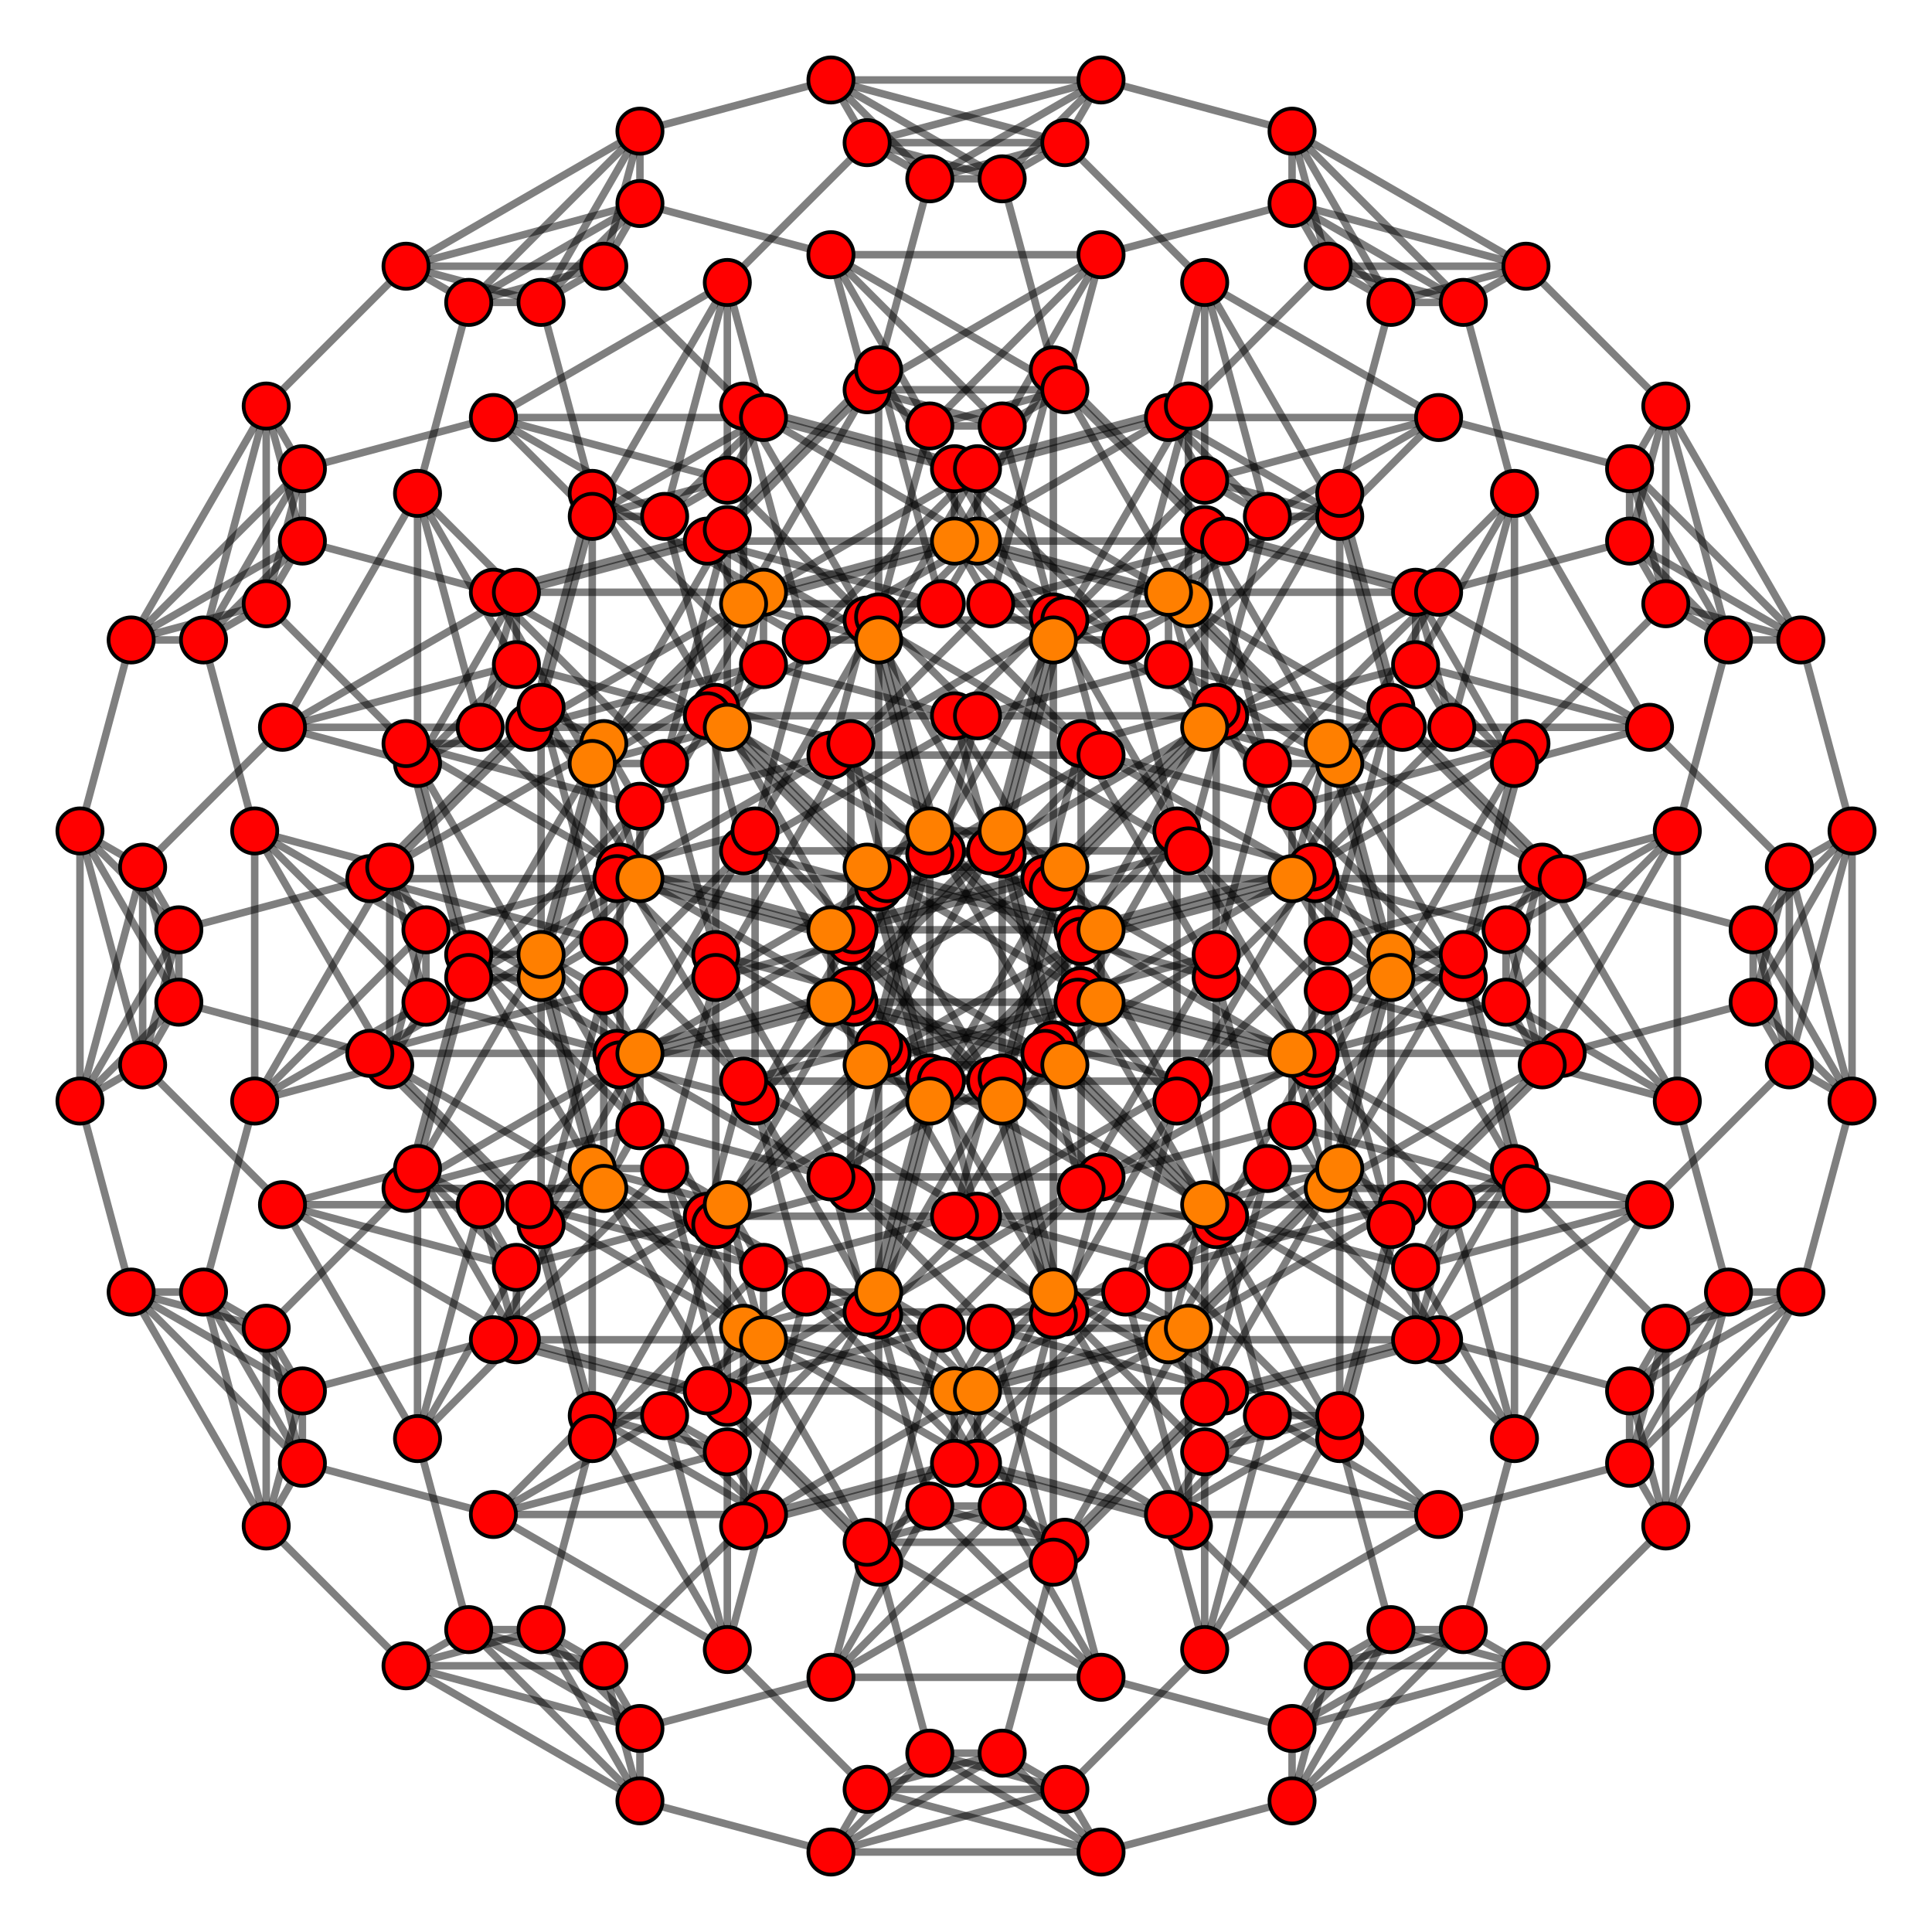 <?xml version="1.0" encoding="UTF-8" standalone="no"?>
<svg
xmlns="http://www.w3.org/2000/svg"
version="1.0"
width="1600" height="1600"
id="6-cube_t01.svg">
<g style="stroke:#000000;stroke-width:6.2;stroke-opacity:0.50;">
<line x1="1533.773" y1="688.152" x2="1491.390" y2="529.976"/>
<line x1="1533.773" y1="688.152" x2="1481.865" y2="718.122"/>
<line x1="1533.773" y1="688.152" x2="1451.895" y2="770.031"/>
<line x1="1533.773" y1="688.152" x2="1451.895" y2="829.969"/>
<line x1="1533.773" y1="688.152" x2="1481.865" y2="881.878"/>
<line x1="1533.773" y1="688.152" x2="1533.773" y2="911.848"/>
<line x1="1431.451" y1="1070.024" x2="1389.068" y2="911.848"/>
<line x1="1431.451" y1="1070.024" x2="1379.543" y2="1099.993"/>
<line x1="1431.451" y1="1070.024" x2="1349.573" y2="1151.902"/>
<line x1="1431.451" y1="1070.024" x2="1349.573" y2="1211.841"/>
<line x1="1431.451" y1="1070.024" x2="1379.543" y2="1263.750"/>
<line x1="1431.451" y1="1070.024" x2="1491.390" y2="1070.024"/>
<line x1="1254.224" y1="967.702" x2="1211.841" y2="809.525"/>
<line x1="1254.224" y1="967.702" x2="1202.315" y2="997.671"/>
<line x1="1254.224" y1="967.702" x2="1172.346" y2="1049.580"/>
<line x1="1254.224" y1="967.702" x2="1172.346" y2="1109.519"/>
<line x1="1254.224" y1="967.702" x2="1366.072" y2="997.671"/>
<line x1="1254.224" y1="967.702" x2="1254.224" y2="1191.397"/>
<line x1="1151.902" y1="1349.573" x2="1109.519" y2="1191.397"/>
<line x1="1151.902" y1="1349.573" x2="1099.993" y2="1379.542"/>
<line x1="1151.902" y1="1349.573" x2="1070.024" y2="1431.451"/>
<line x1="1151.902" y1="1349.573" x2="1070.024" y2="1491.390"/>
<line x1="1151.902" y1="1349.573" x2="1263.750" y2="1379.542"/>
<line x1="1151.902" y1="1349.573" x2="1211.841" y2="1349.573"/>
<line x1="1151.902" y1="790.475" x2="1109.519" y2="632.298"/>
<line x1="1151.902" y1="790.475" x2="1099.993" y2="820.444"/>
<line x1="1151.902" y1="790.475" x2="1070.024" y2="872.353"/>
<line x1="1151.902" y1="790.475" x2="1293.719" y2="872.353"/>
<line x1="1151.902" y1="790.475" x2="1099.993" y2="984.200"/>
<line x1="1151.902" y1="790.475" x2="1151.902" y2="1014.170"/>
<line x1="1049.580" y1="1172.346" x2="1007.197" y2="1014.170"/>
<line x1="1049.580" y1="1172.346" x2="997.671" y2="1202.315"/>
<line x1="1049.580" y1="1172.346" x2="967.702" y2="1254.224"/>
<line x1="1049.580" y1="1172.346" x2="1191.397" y2="1254.224"/>
<line x1="1049.580" y1="1172.346" x2="997.671" y2="1366.072"/>
<line x1="1049.580" y1="1172.346" x2="1109.519" y2="1172.346"/>
<line x1="872.353" y1="1070.024" x2="829.969" y2="911.848"/>
<line x1="872.353" y1="1070.024" x2="820.444" y2="1099.993"/>
<line x1="872.353" y1="1070.024" x2="790.475" y2="1151.902"/>
<line x1="872.353" y1="1070.024" x2="1014.170" y2="1151.902"/>
<line x1="872.353" y1="1070.024" x2="984.200" y2="1099.993"/>
<line x1="872.353" y1="1070.024" x2="872.353" y2="1293.719"/>
<line x1="770.031" y1="1451.895" x2="727.647" y2="1293.719"/>
<line x1="770.031" y1="1451.895" x2="718.122" y2="1481.865"/>
<line x1="770.031" y1="1451.895" x2="688.152" y2="1533.773"/>
<line x1="770.031" y1="1451.895" x2="911.848" y2="1533.773"/>
<line x1="770.031" y1="1451.895" x2="881.878" y2="1481.865"/>
<line x1="770.031" y1="1451.895" x2="829.969" y2="1451.895"/>
<line x1="1151.902" y1="585.830" x2="1109.519" y2="427.654"/>
<line x1="1151.902" y1="585.830" x2="1099.993" y2="615.800"/>
<line x1="1151.902" y1="585.830" x2="1293.719" y2="727.647"/>
<line x1="1151.902" y1="585.830" x2="1070.024" y2="727.647"/>
<line x1="1151.902" y1="585.830" x2="1099.993" y2="779.556"/>
<line x1="1151.902" y1="585.830" x2="1151.902" y2="809.525"/>
<line x1="1049.580" y1="967.702" x2="1007.197" y2="809.525"/>
<line x1="1049.580" y1="967.702" x2="997.671" y2="997.671"/>
<line x1="1049.580" y1="967.702" x2="1191.397" y2="1109.519"/>
<line x1="1049.580" y1="967.702" x2="967.702" y2="1109.519"/>
<line x1="1049.580" y1="967.702" x2="997.671" y2="1161.427"/>
<line x1="1049.580" y1="967.702" x2="1109.519" y2="967.702"/>
<line x1="872.353" y1="865.380" x2="829.969" y2="707.203"/>
<line x1="872.353" y1="865.380" x2="820.444" y2="895.349"/>
<line x1="872.353" y1="865.380" x2="1014.170" y2="1007.197"/>
<line x1="872.353" y1="865.380" x2="790.475" y2="1007.197"/>
<line x1="872.353" y1="865.380" x2="984.200" y2="895.349"/>
<line x1="872.353" y1="865.380" x2="872.353" y2="1089.075"/>
<line x1="770.031" y1="1247.251" x2="727.647" y2="1089.075"/>
<line x1="770.031" y1="1247.251" x2="718.122" y2="1277.220"/>
<line x1="770.031" y1="1247.251" x2="911.848" y2="1389.068"/>
<line x1="770.031" y1="1247.251" x2="688.152" y2="1389.068"/>
<line x1="770.031" y1="1247.251" x2="881.878" y2="1277.220"/>
<line x1="770.031" y1="1247.251" x2="829.969" y2="1247.251"/>
<line x1="770.031" y1="688.152" x2="727.647" y2="529.976"/>
<line x1="770.031" y1="688.152" x2="718.122" y2="718.122"/>
<line x1="770.031" y1="688.152" x2="911.848" y2="829.969"/>
<line x1="770.031" y1="688.152" x2="911.848" y2="770.031"/>
<line x1="770.031" y1="688.152" x2="718.122" y2="881.878"/>
<line x1="770.031" y1="688.152" x2="770.031" y2="911.848"/>
<line x1="667.708" y1="1070.024" x2="625.325" y2="911.848"/>
<line x1="667.708" y1="1070.024" x2="615.800" y2="1099.993"/>
<line x1="667.708" y1="1070.024" x2="809.525" y2="1211.841"/>
<line x1="667.708" y1="1070.024" x2="809.525" y2="1151.902"/>
<line x1="667.708" y1="1070.024" x2="615.800" y2="1263.750"/>
<line x1="667.708" y1="1070.024" x2="727.647" y2="1070.024"/>
<line x1="490.481" y1="967.702" x2="448.098" y2="809.525"/>
<line x1="490.481" y1="967.702" x2="438.573" y2="997.671"/>
<line x1="490.481" y1="967.702" x2="632.298" y2="1109.519"/>
<line x1="490.481" y1="967.702" x2="632.298" y2="1049.580"/>
<line x1="490.481" y1="967.702" x2="602.329" y2="997.671"/>
<line x1="490.481" y1="967.702" x2="490.481" y2="1191.397"/>
<line x1="388.159" y1="1349.573" x2="345.776" y2="1191.397"/>
<line x1="388.159" y1="1349.573" x2="336.251" y2="1379.542"/>
<line x1="388.159" y1="1349.573" x2="529.976" y2="1491.390"/>
<line x1="388.159" y1="1349.573" x2="529.976" y2="1431.451"/>
<line x1="388.159" y1="1349.573" x2="500.007" y2="1379.542"/>
<line x1="388.159" y1="1349.573" x2="448.098" y2="1349.573"/>
<line x1="1254.224" y1="408.603" x2="1211.841" y2="250.427"/>
<line x1="1254.224" y1="408.603" x2="1366.072" y2="602.329"/>
<line x1="1254.224" y1="408.603" x2="1172.346" y2="490.481"/>
<line x1="1254.224" y1="408.603" x2="1172.346" y2="550.420"/>
<line x1="1254.224" y1="408.603" x2="1202.315" y2="602.329"/>
<line x1="1254.224" y1="408.603" x2="1254.224" y2="632.298"/>
<line x1="1151.902" y1="790.475" x2="1263.750" y2="984.200"/>
<line x1="1151.902" y1="790.475" x2="1070.024" y2="932.292"/>
<line x1="1151.902" y1="790.475" x2="1211.841" y2="790.475"/>
<line x1="974.675" y1="688.152" x2="932.292" y2="529.976"/>
<line x1="974.675" y1="688.152" x2="1086.522" y2="881.878"/>
<line x1="974.675" y1="688.152" x2="892.797" y2="770.031"/>
<line x1="974.675" y1="688.152" x2="892.797" y2="829.969"/>
<line x1="974.675" y1="688.152" x2="1086.522" y2="718.122"/>
<line x1="974.675" y1="688.152" x2="974.675" y2="911.848"/>
<line x1="872.353" y1="1070.024" x2="984.200" y2="1263.750"/>
<line x1="872.353" y1="1070.024" x2="790.475" y2="1211.841"/>
<line x1="872.353" y1="1070.024" x2="932.292" y2="1070.024"/>
<line x1="872.353" y1="510.925" x2="829.969" y2="352.749"/>
<line x1="872.353" y1="510.925" x2="984.200" y2="704.651"/>
<line x1="872.353" y1="510.925" x2="790.475" y2="592.803"/>
<line x1="872.353" y1="510.925" x2="1014.170" y2="592.803"/>
<line x1="872.353" y1="510.925" x2="820.444" y2="704.651"/>
<line x1="872.353" y1="510.925" x2="872.353" y2="734.620"/>
<line x1="770.031" y1="892.797" x2="727.647" y2="734.620"/>
<line x1="770.031" y1="892.797" x2="881.878" y2="1086.522"/>
<line x1="770.031" y1="892.797" x2="688.152" y2="974.675"/>
<line x1="770.031" y1="892.797" x2="911.848" y2="974.675"/>
<line x1="770.031" y1="892.797" x2="718.122" y2="1086.522"/>
<line x1="770.031" y1="892.797" x2="829.969" y2="892.797"/>
<line x1="592.803" y1="790.475" x2="550.420" y2="632.298"/>
<line x1="592.803" y1="790.475" x2="704.651" y2="984.200"/>
<line x1="592.803" y1="790.475" x2="510.925" y2="872.353"/>
<line x1="592.803" y1="790.475" x2="734.620" y2="872.353"/>
<line x1="592.803" y1="790.475" x2="704.651" y2="820.444"/>
<line x1="592.803" y1="790.475" x2="592.803" y2="1014.170"/>
<line x1="490.481" y1="1172.346" x2="448.098" y2="1014.170"/>
<line x1="490.481" y1="1172.346" x2="602.329" y2="1366.072"/>
<line x1="490.481" y1="1172.346" x2="408.603" y2="1254.224"/>
<line x1="490.481" y1="1172.346" x2="632.298" y2="1254.224"/>
<line x1="490.481" y1="1172.346" x2="602.329" y2="1202.315"/>
<line x1="490.481" y1="1172.346" x2="550.420" y2="1172.346"/>
<line x1="872.353" y1="306.281" x2="829.969" y2="148.105"/>
<line x1="872.353" y1="306.281" x2="984.200" y2="500.007"/>
<line x1="872.353" y1="306.281" x2="1014.170" y2="448.098"/>
<line x1="872.353" y1="306.281" x2="790.475" y2="448.098"/>
<line x1="872.353" y1="306.281" x2="820.444" y2="500.007"/>
<line x1="872.353" y1="306.281" x2="872.353" y2="529.976"/>
<line x1="770.031" y1="688.152" x2="881.878" y2="881.878"/>
<line x1="770.031" y1="688.152" x2="688.152" y2="829.969"/>
<line x1="770.031" y1="688.152" x2="829.969" y2="688.152"/>
<line x1="592.803" y1="585.830" x2="550.420" y2="427.654"/>
<line x1="592.803" y1="585.830" x2="704.651" y2="779.556"/>
<line x1="592.803" y1="585.830" x2="734.620" y2="727.647"/>
<line x1="592.803" y1="585.830" x2="510.925" y2="727.647"/>
<line x1="592.803" y1="585.830" x2="704.651" y2="615.800"/>
<line x1="592.803" y1="585.830" x2="592.803" y2="809.525"/>
<line x1="490.481" y1="967.702" x2="602.329" y2="1161.427"/>
<line x1="490.481" y1="967.702" x2="408.603" y2="1109.519"/>
<line x1="490.481" y1="967.702" x2="550.420" y2="967.702"/>
<line x1="490.481" y1="408.603" x2="448.098" y2="250.427"/>
<line x1="490.481" y1="408.603" x2="602.329" y2="602.329"/>
<line x1="490.481" y1="408.603" x2="632.298" y2="550.420"/>
<line x1="490.481" y1="408.603" x2="632.298" y2="490.481"/>
<line x1="490.481" y1="408.603" x2="438.573" y2="602.329"/>
<line x1="490.481" y1="408.603" x2="490.481" y2="632.298"/>
<line x1="388.159" y1="790.475" x2="345.776" y2="632.298"/>
<line x1="388.159" y1="790.475" x2="500.007" y2="984.200"/>
<line x1="388.159" y1="790.475" x2="529.976" y2="932.292"/>
<line x1="388.159" y1="790.475" x2="529.976" y2="872.353"/>
<line x1="388.159" y1="790.475" x2="336.251" y2="984.200"/>
<line x1="388.159" y1="790.475" x2="448.098" y2="790.475"/>
<line x1="210.932" y1="688.152" x2="168.549" y2="529.976"/>
<line x1="210.932" y1="688.152" x2="322.780" y2="881.878"/>
<line x1="210.932" y1="688.152" x2="352.749" y2="829.969"/>
<line x1="210.932" y1="688.152" x2="352.749" y2="770.031"/>
<line x1="210.932" y1="688.152" x2="322.780" y2="718.122"/>
<line x1="210.932" y1="688.152" x2="210.932" y2="911.848"/>
<line x1="108.610" y1="1070.024" x2="66.227" y2="911.848"/>
<line x1="108.610" y1="1070.024" x2="220.457" y2="1263.750"/>
<line x1="108.610" y1="1070.024" x2="250.427" y2="1211.841"/>
<line x1="108.610" y1="1070.024" x2="250.427" y2="1151.902"/>
<line x1="108.610" y1="1070.024" x2="220.457" y2="1099.993"/>
<line x1="108.610" y1="1070.024" x2="168.549" y2="1070.024"/>
<line x1="1491.390" y1="529.976" x2="1379.543" y2="336.251"/>
<line x1="1491.390" y1="529.976" x2="1349.573" y2="388.159"/>
<line x1="1491.390" y1="529.976" x2="1349.573" y2="448.098"/>
<line x1="1491.390" y1="529.976" x2="1379.543" y2="500.007"/>
<line x1="1491.390" y1="529.976" x2="1431.451" y2="529.976"/>
<line x1="1389.068" y1="911.848" x2="1277.220" y2="718.122"/>
<line x1="1389.068" y1="911.848" x2="1247.251" y2="770.031"/>
<line x1="1389.068" y1="911.848" x2="1247.251" y2="829.969"/>
<line x1="1389.068" y1="911.848" x2="1277.220" y2="881.878"/>
<line x1="1389.068" y1="911.848" x2="1389.068" y2="688.152"/>
<line x1="1211.841" y1="809.525" x2="1099.993" y2="615.800"/>
<line x1="1211.841" y1="809.525" x2="1070.024" y2="667.708"/>
<line x1="1211.841" y1="809.525" x2="1070.024" y2="727.647"/>
<line x1="1211.841" y1="809.525" x2="1263.750" y2="615.800"/>
<line x1="1211.841" y1="809.525" x2="1151.902" y2="809.525"/>
<line x1="1109.519" y1="1191.397" x2="997.671" y2="997.671"/>
<line x1="1109.519" y1="1191.397" x2="967.702" y2="1049.580"/>
<line x1="1109.519" y1="1191.397" x2="967.702" y2="1109.519"/>
<line x1="1109.519" y1="1191.397" x2="1161.427" y2="997.671"/>
<line x1="1109.519" y1="1191.397" x2="1109.519" y2="967.702"/>
<line x1="1109.519" y1="632.298" x2="997.671" y2="438.573"/>
<line x1="1109.519" y1="632.298" x2="967.702" y2="490.481"/>
<line x1="1109.519" y1="632.298" x2="1191.397" y2="490.481"/>
<line x1="1109.519" y1="632.298" x2="997.671" y2="602.329"/>
<line x1="1109.519" y1="632.298" x2="1049.580" y2="632.298"/>
<line x1="1007.197" y1="1014.170" x2="895.349" y2="820.444"/>
<line x1="1007.197" y1="1014.170" x2="865.380" y2="872.353"/>
<line x1="1007.197" y1="1014.170" x2="1089.075" y2="872.353"/>
<line x1="1007.197" y1="1014.170" x2="895.349" y2="984.200"/>
<line x1="1007.197" y1="1014.170" x2="1007.197" y2="790.475"/>
<line x1="829.969" y1="911.848" x2="718.122" y2="718.122"/>
<line x1="829.969" y1="911.848" x2="688.152" y2="770.031"/>
<line x1="829.969" y1="911.848" x2="911.848" y2="770.031"/>
<line x1="829.969" y1="911.848" x2="881.878" y2="718.122"/>
<line x1="829.969" y1="911.848" x2="770.031" y2="911.848"/>
<line x1="727.647" y1="1293.719" x2="615.800" y2="1099.993"/>
<line x1="727.647" y1="1293.719" x2="585.830" y2="1151.902"/>
<line x1="727.647" y1="1293.719" x2="809.525" y2="1151.902"/>
<line x1="727.647" y1="1293.719" x2="779.556" y2="1099.993"/>
<line x1="727.647" y1="1293.719" x2="727.647" y2="1070.024"/>
<line x1="1109.519" y1="427.654" x2="997.671" y2="233.928"/>
<line x1="1109.519" y1="427.654" x2="1191.397" y2="345.776"/>
<line x1="1109.519" y1="427.654" x2="967.702" y2="345.776"/>
<line x1="1109.519" y1="427.654" x2="997.671" y2="397.685"/>
<line x1="1109.519" y1="427.654" x2="1049.580" y2="427.654"/>
<line x1="1007.197" y1="809.525" x2="895.349" y2="615.800"/>
<line x1="1007.197" y1="809.525" x2="1089.075" y2="727.647"/>
<line x1="1007.197" y1="809.525" x2="865.380" y2="727.647"/>
<line x1="1007.197" y1="809.525" x2="895.349" y2="779.556"/>
<line x1="1007.197" y1="809.525" x2="1007.197" y2="585.830"/>
<line x1="829.969" y1="707.203" x2="718.122" y2="513.478"/>
<line x1="829.969" y1="707.203" x2="911.848" y2="625.325"/>
<line x1="829.969" y1="707.203" x2="688.152" y2="625.325"/>
<line x1="829.969" y1="707.203" x2="881.878" y2="513.478"/>
<line x1="829.969" y1="707.203" x2="770.031" y2="707.203"/>
<line x1="727.647" y1="1089.075" x2="615.800" y2="895.349"/>
<line x1="727.647" y1="1089.075" x2="809.525" y2="1007.197"/>
<line x1="727.647" y1="1089.075" x2="585.830" y2="1007.197"/>
<line x1="727.647" y1="1089.075" x2="779.556" y2="895.349"/>
<line x1="727.647" y1="1089.075" x2="727.647" y2="865.380"/>
<line x1="727.647" y1="529.976" x2="615.800" y2="336.251"/>
<line x1="727.647" y1="529.976" x2="809.525" y2="448.098"/>
<line x1="727.647" y1="529.976" x2="809.525" y2="388.159"/>
<line x1="727.647" y1="529.976" x2="615.800" y2="500.007"/>
<line x1="727.647" y1="529.976" x2="667.708" y2="529.976"/>
<line x1="625.325" y1="911.848" x2="513.478" y2="718.122"/>
<line x1="625.325" y1="911.848" x2="707.203" y2="829.969"/>
<line x1="625.325" y1="911.848" x2="707.203" y2="770.031"/>
<line x1="625.325" y1="911.848" x2="513.478" y2="881.878"/>
<line x1="625.325" y1="911.848" x2="625.325" y2="688.152"/>
<line x1="448.098" y1="809.525" x2="336.251" y2="615.800"/>
<line x1="448.098" y1="809.525" x2="529.976" y2="727.647"/>
<line x1="448.098" y1="809.525" x2="529.976" y2="667.708"/>
<line x1="448.098" y1="809.525" x2="500.007" y2="615.800"/>
<line x1="448.098" y1="809.525" x2="388.159" y2="809.525"/>
<line x1="345.776" y1="1191.397" x2="233.928" y2="997.671"/>
<line x1="345.776" y1="1191.397" x2="427.654" y2="1109.519"/>
<line x1="345.776" y1="1191.397" x2="427.654" y2="1049.580"/>
<line x1="345.776" y1="1191.397" x2="397.685" y2="997.671"/>
<line x1="345.776" y1="1191.397" x2="345.776" y2="967.702"/>
<line x1="1211.841" y1="250.427" x2="1263.749" y2="220.457"/>
<line x1="1211.841" y1="250.427" x2="1070.024" y2="108.610"/>
<line x1="1211.841" y1="250.427" x2="1070.024" y2="168.549"/>
<line x1="1211.841" y1="250.427" x2="1099.993" y2="220.457"/>
<line x1="1211.841" y1="250.427" x2="1151.902" y2="250.427"/>
<line x1="1109.519" y1="632.298" x2="1161.427" y2="602.329"/>
<line x1="1109.519" y1="632.298" x2="967.702" y2="550.420"/>
<line x1="1109.519" y1="632.298" x2="1109.519" y2="408.603"/>
<line x1="932.292" y1="529.976" x2="984.200" y2="500.007"/>
<line x1="932.292" y1="529.976" x2="790.475" y2="388.159"/>
<line x1="932.292" y1="529.976" x2="790.475" y2="448.098"/>
<line x1="932.292" y1="529.976" x2="984.200" y2="336.251"/>
<line x1="932.292" y1="529.976" x2="872.353" y2="529.976"/>
<line x1="829.969" y1="911.848" x2="881.878" y2="881.878"/>
<line x1="829.969" y1="911.848" x2="688.152" y2="829.969"/>
<line x1="829.969" y1="911.848" x2="829.969" y2="688.152"/>
<line x1="829.969" y1="352.749" x2="881.878" y2="322.780"/>
<line x1="829.969" y1="352.749" x2="688.152" y2="210.932"/>
<line x1="829.969" y1="352.749" x2="911.848" y2="210.932"/>
<line x1="829.969" y1="352.749" x2="718.122" y2="322.780"/>
<line x1="829.969" y1="352.749" x2="770.031" y2="352.749"/>
<line x1="727.647" y1="734.620" x2="779.556" y2="704.651"/>
<line x1="727.647" y1="734.620" x2="585.830" y2="592.803"/>
<line x1="727.647" y1="734.620" x2="809.525" y2="592.803"/>
<line x1="727.647" y1="734.620" x2="615.800" y2="704.651"/>
<line x1="727.647" y1="734.620" x2="727.647" y2="510.925"/>
<line x1="550.420" y1="632.298" x2="602.329" y2="602.329"/>
<line x1="550.420" y1="632.298" x2="408.603" y2="490.481"/>
<line x1="550.420" y1="632.298" x2="632.298" y2="490.481"/>
<line x1="550.420" y1="632.298" x2="602.329" y2="438.573"/>
<line x1="550.420" y1="632.298" x2="490.481" y2="632.298"/>
<line x1="448.098" y1="1014.170" x2="500.007" y2="984.200"/>
<line x1="448.098" y1="1014.170" x2="306.281" y2="872.353"/>
<line x1="448.098" y1="1014.170" x2="529.976" y2="872.353"/>
<line x1="448.098" y1="1014.170" x2="500.007" y2="820.444"/>
<line x1="448.098" y1="1014.170" x2="448.098" y2="790.475"/>
<line x1="829.969" y1="148.105" x2="881.878" y2="118.135"/>
<line x1="829.969" y1="148.105" x2="911.848" y2="66.227"/>
<line x1="829.969" y1="148.105" x2="688.152" y2="66.227"/>
<line x1="829.969" y1="148.105" x2="718.122" y2="118.135"/>
<line x1="829.969" y1="148.105" x2="770.031" y2="148.105"/>
<line x1="727.647" y1="529.976" x2="779.556" y2="500.007"/>
<line x1="727.647" y1="529.976" x2="585.830" y2="448.098"/>
<line x1="727.647" y1="529.976" x2="727.647" y2="306.281"/>
<line x1="550.420" y1="427.654" x2="602.329" y2="397.685"/>
<line x1="550.420" y1="427.654" x2="632.298" y2="345.776"/>
<line x1="550.420" y1="427.654" x2="408.603" y2="345.776"/>
<line x1="550.420" y1="427.654" x2="602.329" y2="233.928"/>
<line x1="550.420" y1="427.654" x2="490.481" y2="427.654"/>
<line x1="448.098" y1="809.525" x2="500.007" y2="779.556"/>
<line x1="448.098" y1="809.525" x2="306.281" y2="727.647"/>
<line x1="448.098" y1="809.525" x2="448.098" y2="585.830"/>
<line x1="448.098" y1="250.427" x2="500.007" y2="220.457"/>
<line x1="448.098" y1="250.427" x2="529.976" y2="168.549"/>
<line x1="448.098" y1="250.427" x2="529.976" y2="108.610"/>
<line x1="448.098" y1="250.427" x2="336.251" y2="220.457"/>
<line x1="448.098" y1="250.427" x2="388.159" y2="250.427"/>
<line x1="345.776" y1="632.298" x2="397.685" y2="602.329"/>
<line x1="345.776" y1="632.298" x2="427.654" y2="550.420"/>
<line x1="345.776" y1="632.298" x2="427.654" y2="490.481"/>
<line x1="345.776" y1="632.298" x2="233.928" y2="602.329"/>
<line x1="345.776" y1="632.298" x2="345.776" y2="408.603"/>
<line x1="168.549" y1="529.976" x2="220.457" y2="500.007"/>
<line x1="168.549" y1="529.976" x2="250.427" y2="448.098"/>
<line x1="168.549" y1="529.976" x2="250.427" y2="388.159"/>
<line x1="168.549" y1="529.976" x2="220.457" y2="336.251"/>
<line x1="168.549" y1="529.976" x2="108.610" y2="529.976"/>
<line x1="66.227" y1="911.848" x2="118.135" y2="881.878"/>
<line x1="66.227" y1="911.848" x2="148.105" y2="829.969"/>
<line x1="66.227" y1="911.848" x2="148.105" y2="770.031"/>
<line x1="66.227" y1="911.848" x2="118.135" y2="718.122"/>
<line x1="66.227" y1="911.848" x2="66.227" y2="688.152"/>
<line x1="1481.865" y1="718.122" x2="1366.072" y2="602.329"/>
<line x1="1481.865" y1="718.122" x2="1451.895" y2="770.031"/>
<line x1="1481.865" y1="718.122" x2="1451.895" y2="829.969"/>
<line x1="1481.865" y1="718.122" x2="1481.865" y2="881.878"/>
<line x1="1481.865" y1="718.122" x2="1533.773" y2="911.848"/>
<line x1="1379.543" y1="1099.993" x2="1263.750" y2="984.200"/>
<line x1="1379.543" y1="1099.993" x2="1349.573" y2="1151.902"/>
<line x1="1379.543" y1="1099.993" x2="1349.573" y2="1211.841"/>
<line x1="1379.543" y1="1099.993" x2="1379.543" y2="1263.750"/>
<line x1="1379.543" y1="1099.993" x2="1491.390" y2="1070.024"/>
<line x1="1202.315" y1="997.671" x2="1086.522" y2="881.878"/>
<line x1="1202.315" y1="997.671" x2="1172.346" y2="1049.580"/>
<line x1="1202.315" y1="997.671" x2="1172.346" y2="1109.519"/>
<line x1="1202.315" y1="997.671" x2="1366.072" y2="997.671"/>
<line x1="1202.315" y1="997.671" x2="1254.224" y2="1191.397"/>
<line x1="1099.993" y1="1379.542" x2="984.200" y2="1263.750"/>
<line x1="1099.993" y1="1379.542" x2="1070.024" y2="1431.451"/>
<line x1="1099.993" y1="1379.542" x2="1070.024" y2="1491.390"/>
<line x1="1099.993" y1="1379.542" x2="1263.750" y2="1379.542"/>
<line x1="1099.993" y1="1379.542" x2="1211.841" y2="1349.573"/>
<line x1="1099.993" y1="820.444" x2="984.200" y2="704.651"/>
<line x1="1099.993" y1="820.444" x2="1070.024" y2="872.353"/>
<line x1="1099.993" y1="820.444" x2="1293.719" y2="872.353"/>
<line x1="1099.993" y1="820.444" x2="1099.993" y2="984.200"/>
<line x1="1099.993" y1="820.444" x2="1151.902" y2="1014.170"/>
<line x1="997.671" y1="1202.315" x2="881.878" y2="1086.522"/>
<line x1="997.671" y1="1202.315" x2="967.702" y2="1254.224"/>
<line x1="997.671" y1="1202.315" x2="1191.397" y2="1254.224"/>
<line x1="997.671" y1="1202.315" x2="997.671" y2="1366.072"/>
<line x1="997.671" y1="1202.315" x2="1109.519" y2="1172.346"/>
<line x1="820.444" y1="1099.993" x2="704.651" y2="984.200"/>
<line x1="820.444" y1="1099.993" x2="790.475" y2="1151.902"/>
<line x1="820.444" y1="1099.993" x2="1014.170" y2="1151.902"/>
<line x1="820.444" y1="1099.993" x2="984.200" y2="1099.993"/>
<line x1="820.444" y1="1099.993" x2="872.353" y2="1293.719"/>
<line x1="718.122" y1="1481.865" x2="602.329" y2="1366.072"/>
<line x1="718.122" y1="1481.865" x2="688.152" y2="1533.773"/>
<line x1="718.122" y1="1481.865" x2="911.848" y2="1533.773"/>
<line x1="718.122" y1="1481.865" x2="881.878" y2="1481.865"/>
<line x1="718.122" y1="1481.865" x2="829.969" y2="1451.895"/>
<line x1="1099.993" y1="615.800" x2="984.200" y2="500.007"/>
<line x1="1099.993" y1="615.800" x2="1293.719" y2="727.647"/>
<line x1="1099.993" y1="615.800" x2="1070.024" y2="727.647"/>
<line x1="1099.993" y1="615.800" x2="1099.993" y2="779.556"/>
<line x1="1099.993" y1="615.800" x2="1151.902" y2="809.525"/>
<line x1="997.671" y1="997.671" x2="881.878" y2="881.878"/>
<line x1="997.671" y1="997.671" x2="1191.397" y2="1109.519"/>
<line x1="997.671" y1="997.671" x2="967.702" y2="1109.519"/>
<line x1="997.671" y1="997.671" x2="997.671" y2="1161.427"/>
<line x1="997.671" y1="997.671" x2="1109.519" y2="967.702"/>
<line x1="820.444" y1="895.349" x2="704.651" y2="779.556"/>
<line x1="820.444" y1="895.349" x2="1014.170" y2="1007.197"/>
<line x1="820.444" y1="895.349" x2="790.475" y2="1007.197"/>
<line x1="820.444" y1="895.349" x2="984.200" y2="895.349"/>
<line x1="820.444" y1="895.349" x2="872.353" y2="1089.075"/>
<line x1="718.122" y1="1277.220" x2="602.329" y2="1161.427"/>
<line x1="718.122" y1="1277.220" x2="911.848" y2="1389.068"/>
<line x1="718.122" y1="1277.220" x2="688.152" y2="1389.068"/>
<line x1="718.122" y1="1277.220" x2="881.878" y2="1277.220"/>
<line x1="718.122" y1="1277.220" x2="829.969" y2="1247.251"/>
<line x1="718.122" y1="718.122" x2="602.329" y2="602.329"/>
<line x1="718.122" y1="718.122" x2="911.848" y2="829.969"/>
<line x1="718.122" y1="718.122" x2="911.848" y2="770.031"/>
<line x1="718.122" y1="718.122" x2="718.122" y2="881.878"/>
<line x1="718.122" y1="718.122" x2="770.031" y2="911.848"/>
<line x1="615.800" y1="1099.993" x2="500.007" y2="984.200"/>
<line x1="615.800" y1="1099.993" x2="809.525" y2="1211.841"/>
<line x1="615.800" y1="1099.993" x2="809.525" y2="1151.902"/>
<line x1="615.800" y1="1099.993" x2="615.800" y2="1263.750"/>
<line x1="615.800" y1="1099.993" x2="727.647" y2="1070.024"/>
<line x1="438.573" y1="997.671" x2="322.780" y2="881.878"/>
<line x1="438.573" y1="997.671" x2="632.298" y2="1109.519"/>
<line x1="438.573" y1="997.671" x2="632.298" y2="1049.580"/>
<line x1="438.573" y1="997.671" x2="602.329" y2="997.671"/>
<line x1="438.573" y1="997.671" x2="490.481" y2="1191.397"/>
<line x1="336.251" y1="1379.542" x2="220.457" y2="1263.750"/>
<line x1="336.251" y1="1379.542" x2="529.976" y2="1491.390"/>
<line x1="336.251" y1="1379.542" x2="529.976" y2="1431.451"/>
<line x1="336.251" y1="1379.542" x2="500.007" y2="1379.542"/>
<line x1="336.251" y1="1379.542" x2="448.098" y2="1349.573"/>
<line x1="1366.072" y1="602.329" x2="1172.346" y2="490.481"/>
<line x1="1366.072" y1="602.329" x2="1172.346" y2="550.420"/>
<line x1="1366.072" y1="602.329" x2="1202.315" y2="602.329"/>
<line x1="1366.072" y1="602.329" x2="1254.224" y2="632.298"/>
<line x1="1263.750" y1="984.200" x2="1070.024" y2="872.353"/>
<line x1="1263.750" y1="984.200" x2="1070.024" y2="932.292"/>
<line x1="1263.750" y1="984.200" x2="1099.993" y2="984.200"/>
<line x1="1263.750" y1="984.200" x2="1211.841" y2="790.475"/>
<line x1="1086.522" y1="881.878" x2="892.797" y2="770.031"/>
<line x1="1086.522" y1="881.878" x2="892.797" y2="829.969"/>
<line x1="1086.522" y1="881.878" x2="1086.522" y2="718.122"/>
<line x1="1086.522" y1="881.878" x2="974.675" y2="911.848"/>
<line x1="984.200" y1="1263.750" x2="790.475" y2="1151.902"/>
<line x1="984.200" y1="1263.750" x2="790.475" y2="1211.841"/>
<line x1="984.200" y1="1263.750" x2="984.200" y2="1099.993"/>
<line x1="984.200" y1="1263.750" x2="932.292" y2="1070.024"/>
<line x1="984.200" y1="704.651" x2="790.475" y2="592.803"/>
<line x1="984.200" y1="704.651" x2="1014.170" y2="592.803"/>
<line x1="984.200" y1="704.651" x2="820.444" y2="704.651"/>
<line x1="984.200" y1="704.651" x2="872.353" y2="734.620"/>
<line x1="881.878" y1="1086.522" x2="688.152" y2="974.675"/>
<line x1="881.878" y1="1086.522" x2="911.848" y2="974.675"/>
<line x1="881.878" y1="1086.522" x2="718.122" y2="1086.522"/>
<line x1="881.878" y1="1086.522" x2="829.969" y2="892.797"/>
<line x1="704.651" y1="984.200" x2="510.925" y2="872.353"/>
<line x1="704.651" y1="984.200" x2="734.620" y2="872.353"/>
<line x1="704.651" y1="984.200" x2="704.651" y2="820.444"/>
<line x1="704.651" y1="984.200" x2="592.803" y2="1014.170"/>
<line x1="602.329" y1="1366.072" x2="408.603" y2="1254.224"/>
<line x1="602.329" y1="1366.072" x2="632.298" y2="1254.224"/>
<line x1="602.329" y1="1366.072" x2="602.329" y2="1202.315"/>
<line x1="602.329" y1="1366.072" x2="550.420" y2="1172.346"/>
<line x1="984.200" y1="500.007" x2="1014.170" y2="448.098"/>
<line x1="984.200" y1="500.007" x2="790.475" y2="448.098"/>
<line x1="984.200" y1="500.007" x2="820.444" y2="500.007"/>
<line x1="984.200" y1="500.007" x2="872.353" y2="529.976"/>
<line x1="881.878" y1="881.878" x2="911.848" y2="829.969"/>
<line x1="881.878" y1="881.878" x2="688.152" y2="829.969"/>
<line x1="881.878" y1="881.878" x2="718.122" y2="881.878"/>
<line x1="881.878" y1="881.878" x2="829.969" y2="688.152"/>
<line x1="704.651" y1="779.556" x2="734.620" y2="727.647"/>
<line x1="704.651" y1="779.556" x2="510.925" y2="727.647"/>
<line x1="704.651" y1="779.556" x2="704.651" y2="615.800"/>
<line x1="704.651" y1="779.556" x2="592.803" y2="809.525"/>
<line x1="602.329" y1="1161.427" x2="632.298" y2="1109.519"/>
<line x1="602.329" y1="1161.427" x2="408.603" y2="1109.519"/>
<line x1="602.329" y1="1161.427" x2="602.329" y2="997.671"/>
<line x1="602.329" y1="1161.427" x2="550.420" y2="967.702"/>
<line x1="602.329" y1="602.329" x2="632.298" y2="550.420"/>
<line x1="602.329" y1="602.329" x2="632.298" y2="490.481"/>
<line x1="602.329" y1="602.329" x2="438.573" y2="602.329"/>
<line x1="602.329" y1="602.329" x2="490.481" y2="632.298"/>
<line x1="500.007" y1="984.200" x2="529.976" y2="932.292"/>
<line x1="500.007" y1="984.200" x2="529.976" y2="872.353"/>
<line x1="500.007" y1="984.200" x2="336.251" y2="984.200"/>
<line x1="500.007" y1="984.200" x2="448.098" y2="790.475"/>
<line x1="322.780" y1="881.878" x2="352.749" y2="829.969"/>
<line x1="322.780" y1="881.878" x2="352.749" y2="770.031"/>
<line x1="322.780" y1="881.878" x2="322.780" y2="718.122"/>
<line x1="322.780" y1="881.878" x2="210.932" y2="911.848"/>
<line x1="220.457" y1="1263.750" x2="250.427" y2="1211.841"/>
<line x1="220.457" y1="1263.750" x2="250.427" y2="1151.902"/>
<line x1="220.457" y1="1263.750" x2="220.457" y2="1099.993"/>
<line x1="220.457" y1="1263.750" x2="168.549" y2="1070.024"/>
<line x1="1379.543" y1="336.251" x2="1263.749" y2="220.457"/>
<line x1="1379.543" y1="336.251" x2="1349.573" y2="388.159"/>
<line x1="1379.543" y1="336.251" x2="1349.573" y2="448.098"/>
<line x1="1379.543" y1="336.251" x2="1379.543" y2="500.007"/>
<line x1="1379.543" y1="336.251" x2="1431.451" y2="529.976"/>
<line x1="1277.220" y1="718.122" x2="1161.427" y2="602.329"/>
<line x1="1277.220" y1="718.122" x2="1247.251" y2="770.031"/>
<line x1="1277.220" y1="718.122" x2="1247.251" y2="829.969"/>
<line x1="1277.220" y1="718.122" x2="1277.220" y2="881.878"/>
<line x1="1277.220" y1="718.122" x2="1389.068" y2="688.152"/>
<line x1="1099.993" y1="615.800" x2="1070.024" y2="667.708"/>
<line x1="1099.993" y1="615.800" x2="1263.750" y2="615.800"/>
<line x1="997.671" y1="997.671" x2="967.702" y2="1049.580"/>
<line x1="997.671" y1="997.671" x2="1161.427" y2="997.671"/>
<line x1="997.671" y1="438.573" x2="881.878" y2="322.780"/>
<line x1="997.671" y1="438.573" x2="967.702" y2="490.481"/>
<line x1="997.671" y1="438.573" x2="1191.397" y2="490.481"/>
<line x1="997.671" y1="438.573" x2="997.671" y2="602.329"/>
<line x1="997.671" y1="438.573" x2="1049.580" y2="632.298"/>
<line x1="895.349" y1="820.444" x2="779.556" y2="704.651"/>
<line x1="895.349" y1="820.444" x2="865.380" y2="872.353"/>
<line x1="895.349" y1="820.444" x2="1089.075" y2="872.353"/>
<line x1="895.349" y1="820.444" x2="895.349" y2="984.200"/>
<line x1="895.349" y1="820.444" x2="1007.197" y2="790.475"/>
<line x1="718.122" y1="718.122" x2="688.152" y2="770.031"/>
<line x1="718.122" y1="718.122" x2="881.878" y2="718.122"/>
<line x1="615.800" y1="1099.993" x2="585.830" y2="1151.902"/>
<line x1="615.800" y1="1099.993" x2="779.556" y2="1099.993"/>
<line x1="997.671" y1="233.928" x2="881.878" y2="118.135"/>
<line x1="997.671" y1="233.928" x2="1191.397" y2="345.776"/>
<line x1="997.671" y1="233.928" x2="967.702" y2="345.776"/>
<line x1="997.671" y1="233.928" x2="997.671" y2="397.685"/>
<line x1="997.671" y1="233.928" x2="1049.580" y2="427.654"/>
<line x1="895.349" y1="615.800" x2="779.556" y2="500.007"/>
<line x1="895.349" y1="615.800" x2="1089.075" y2="727.647"/>
<line x1="895.349" y1="615.800" x2="865.380" y2="727.647"/>
<line x1="895.349" y1="615.800" x2="895.349" y2="779.556"/>
<line x1="895.349" y1="615.800" x2="1007.197" y2="585.830"/>
<line x1="718.122" y1="513.478" x2="602.329" y2="397.685"/>
<line x1="718.122" y1="513.478" x2="911.848" y2="625.325"/>
<line x1="718.122" y1="513.478" x2="688.152" y2="625.325"/>
<line x1="718.122" y1="513.478" x2="881.878" y2="513.478"/>
<line x1="718.122" y1="513.478" x2="770.031" y2="707.203"/>
<line x1="615.800" y1="895.349" x2="500.007" y2="779.556"/>
<line x1="615.800" y1="895.349" x2="809.525" y2="1007.197"/>
<line x1="615.800" y1="895.349" x2="585.830" y2="1007.197"/>
<line x1="615.800" y1="895.349" x2="779.556" y2="895.349"/>
<line x1="615.800" y1="895.349" x2="727.647" y2="865.380"/>
<line x1="615.800" y1="336.251" x2="500.007" y2="220.457"/>
<line x1="615.800" y1="336.251" x2="809.525" y2="448.098"/>
<line x1="615.800" y1="336.251" x2="809.525" y2="388.159"/>
<line x1="615.800" y1="336.251" x2="615.800" y2="500.007"/>
<line x1="615.800" y1="336.251" x2="667.708" y2="529.976"/>
<line x1="513.478" y1="718.122" x2="397.685" y2="602.329"/>
<line x1="513.478" y1="718.122" x2="707.203" y2="829.969"/>
<line x1="513.478" y1="718.122" x2="707.203" y2="770.031"/>
<line x1="513.478" y1="718.122" x2="513.478" y2="881.878"/>
<line x1="513.478" y1="718.122" x2="625.325" y2="688.152"/>
<line x1="336.251" y1="615.800" x2="220.457" y2="500.007"/>
<line x1="336.251" y1="615.800" x2="529.976" y2="727.647"/>
<line x1="336.251" y1="615.800" x2="529.976" y2="667.708"/>
<line x1="336.251" y1="615.800" x2="500.007" y2="615.800"/>
<line x1="336.251" y1="615.800" x2="388.159" y2="809.525"/>
<line x1="233.928" y1="997.671" x2="118.135" y2="881.878"/>
<line x1="233.928" y1="997.671" x2="427.654" y2="1109.519"/>
<line x1="233.928" y1="997.671" x2="427.654" y2="1049.580"/>
<line x1="233.928" y1="997.671" x2="397.685" y2="997.671"/>
<line x1="233.928" y1="997.671" x2="345.776" y2="967.702"/>
<line x1="1263.749" y1="220.457" x2="1070.024" y2="108.610"/>
<line x1="1263.749" y1="220.457" x2="1070.024" y2="168.549"/>
<line x1="1263.749" y1="220.457" x2="1099.993" y2="220.457"/>
<line x1="1263.749" y1="220.457" x2="1151.902" y2="250.427"/>
<line x1="1161.427" y1="602.329" x2="967.702" y2="490.481"/>
<line x1="1161.427" y1="602.329" x2="967.702" y2="550.420"/>
<line x1="1161.427" y1="602.329" x2="997.671" y2="602.329"/>
<line x1="1161.427" y1="602.329" x2="1109.519" y2="408.603"/>
<line x1="984.200" y1="500.007" x2="790.475" y2="388.159"/>
<line x1="984.200" y1="500.007" x2="984.200" y2="336.251"/>
<line x1="881.878" y1="881.878" x2="688.152" y2="770.031"/>
<line x1="881.878" y1="881.878" x2="881.878" y2="718.122"/>
<line x1="881.878" y1="322.780" x2="688.152" y2="210.932"/>
<line x1="881.878" y1="322.780" x2="911.848" y2="210.932"/>
<line x1="881.878" y1="322.780" x2="718.122" y2="322.780"/>
<line x1="881.878" y1="322.780" x2="770.031" y2="352.749"/>
<line x1="779.556" y1="704.651" x2="585.830" y2="592.803"/>
<line x1="779.556" y1="704.651" x2="809.525" y2="592.803"/>
<line x1="779.556" y1="704.651" x2="615.800" y2="704.651"/>
<line x1="779.556" y1="704.651" x2="727.647" y2="510.925"/>
<line x1="602.329" y1="602.329" x2="408.603" y2="490.481"/>
<line x1="602.329" y1="602.329" x2="602.329" y2="438.573"/>
<line x1="500.007" y1="984.200" x2="306.281" y2="872.353"/>
<line x1="500.007" y1="984.200" x2="500.007" y2="820.444"/>
<line x1="881.878" y1="118.135" x2="911.848" y2="66.227"/>
<line x1="881.878" y1="118.135" x2="688.152" y2="66.227"/>
<line x1="881.878" y1="118.135" x2="718.122" y2="118.135"/>
<line x1="881.878" y1="118.135" x2="770.031" y2="148.105"/>
<line x1="779.556" y1="500.007" x2="809.525" y2="448.098"/>
<line x1="779.556" y1="500.007" x2="585.830" y2="448.098"/>
<line x1="779.556" y1="500.007" x2="615.800" y2="500.007"/>
<line x1="779.556" y1="500.007" x2="727.647" y2="306.281"/>
<line x1="602.329" y1="397.685" x2="632.298" y2="345.776"/>
<line x1="602.329" y1="397.685" x2="408.603" y2="345.776"/>
<line x1="602.329" y1="397.685" x2="602.329" y2="233.928"/>
<line x1="602.329" y1="397.685" x2="490.481" y2="427.654"/>
<line x1="500.007" y1="779.556" x2="529.976" y2="727.647"/>
<line x1="500.007" y1="779.556" x2="306.281" y2="727.647"/>
<line x1="500.007" y1="779.556" x2="500.007" y2="615.800"/>
<line x1="500.007" y1="779.556" x2="448.098" y2="585.830"/>
<line x1="500.007" y1="220.457" x2="529.976" y2="168.549"/>
<line x1="500.007" y1="220.457" x2="529.976" y2="108.610"/>
<line x1="500.007" y1="220.457" x2="336.251" y2="220.457"/>
<line x1="500.007" y1="220.457" x2="388.159" y2="250.427"/>
<line x1="397.685" y1="602.329" x2="427.654" y2="550.420"/>
<line x1="397.685" y1="602.329" x2="427.654" y2="490.481"/>
<line x1="397.685" y1="602.329" x2="233.928" y2="602.329"/>
<line x1="397.685" y1="602.329" x2="345.776" y2="408.603"/>
<line x1="220.457" y1="500.007" x2="250.427" y2="448.098"/>
<line x1="220.457" y1="500.007" x2="250.427" y2="388.159"/>
<line x1="220.457" y1="500.007" x2="220.457" y2="336.251"/>
<line x1="220.457" y1="500.007" x2="108.610" y2="529.976"/>
<line x1="118.135" y1="881.878" x2="148.105" y2="829.969"/>
<line x1="118.135" y1="881.878" x2="148.105" y2="770.031"/>
<line x1="118.135" y1="881.878" x2="118.135" y2="718.122"/>
<line x1="118.135" y1="881.878" x2="66.227" y2="688.152"/>
<line x1="1451.895" y1="770.031" x2="1293.719" y2="727.647"/>
<line x1="1451.895" y1="770.031" x2="1451.895" y2="829.969"/>
<line x1="1451.895" y1="770.031" x2="1481.865" y2="881.878"/>
<line x1="1451.895" y1="770.031" x2="1533.773" y2="911.848"/>
<line x1="1349.573" y1="1151.902" x2="1191.397" y2="1109.519"/>
<line x1="1349.573" y1="1151.902" x2="1349.573" y2="1211.841"/>
<line x1="1349.573" y1="1151.902" x2="1379.543" y2="1263.750"/>
<line x1="1349.573" y1="1151.902" x2="1491.390" y2="1070.024"/>
<line x1="1172.346" y1="1049.580" x2="1014.170" y2="1007.197"/>
<line x1="1172.346" y1="1049.580" x2="1172.346" y2="1109.519"/>
<line x1="1172.346" y1="1049.580" x2="1366.072" y2="997.671"/>
<line x1="1172.346" y1="1049.580" x2="1254.224" y2="1191.397"/>
<line x1="1070.024" y1="1431.451" x2="911.848" y2="1389.068"/>
<line x1="1070.024" y1="1431.451" x2="1070.024" y2="1491.390"/>
<line x1="1070.024" y1="1431.451" x2="1263.750" y2="1379.542"/>
<line x1="1070.024" y1="1431.451" x2="1211.841" y2="1349.573"/>
<line x1="1070.024" y1="872.353" x2="911.848" y2="829.969"/>
<line x1="1070.024" y1="872.353" x2="1293.719" y2="872.353"/>
<line x1="1070.024" y1="872.353" x2="1099.993" y2="984.200"/>
<line x1="1070.024" y1="872.353" x2="1151.902" y2="1014.170"/>
<line x1="967.702" y1="1254.224" x2="809.525" y2="1211.841"/>
<line x1="967.702" y1="1254.224" x2="1191.397" y2="1254.224"/>
<line x1="967.702" y1="1254.224" x2="997.671" y2="1366.072"/>
<line x1="967.702" y1="1254.224" x2="1109.519" y2="1172.346"/>
<line x1="790.475" y1="1151.902" x2="632.298" y2="1109.519"/>
<line x1="790.475" y1="1151.902" x2="1014.170" y2="1151.902"/>
<line x1="790.475" y1="1151.902" x2="984.200" y2="1099.993"/>
<line x1="790.475" y1="1151.902" x2="872.353" y2="1293.719"/>
<line x1="688.152" y1="1533.773" x2="529.976" y2="1491.390"/>
<line x1="688.152" y1="1533.773" x2="911.848" y2="1533.773"/>
<line x1="688.152" y1="1533.773" x2="881.878" y2="1481.865"/>
<line x1="688.152" y1="1533.773" x2="829.969" y2="1451.895"/>
<line x1="1293.719" y1="727.647" x2="1070.024" y2="727.647"/>
<line x1="1293.719" y1="727.647" x2="1099.993" y2="779.556"/>
<line x1="1293.719" y1="727.647" x2="1151.902" y2="809.525"/>
<line x1="1191.397" y1="1109.519" x2="967.702" y2="1109.519"/>
<line x1="1191.397" y1="1109.519" x2="997.671" y2="1161.427"/>
<line x1="1191.397" y1="1109.519" x2="1109.519" y2="967.702"/>
<line x1="1014.170" y1="1007.197" x2="790.475" y2="1007.197"/>
<line x1="1014.170" y1="1007.197" x2="984.200" y2="895.349"/>
<line x1="1014.170" y1="1007.197" x2="872.353" y2="1089.075"/>
<line x1="911.848" y1="1389.068" x2="688.152" y2="1389.068"/>
<line x1="911.848" y1="1389.068" x2="881.878" y2="1277.220"/>
<line x1="911.848" y1="1389.068" x2="829.969" y2="1247.251"/>
<line x1="911.848" y1="829.969" x2="911.848" y2="770.031"/>
<line x1="911.848" y1="829.969" x2="718.122" y2="881.878"/>
<line x1="911.848" y1="829.969" x2="770.031" y2="911.848"/>
<line x1="809.525" y1="1211.841" x2="809.525" y2="1151.902"/>
<line x1="809.525" y1="1211.841" x2="615.800" y2="1263.750"/>
<line x1="809.525" y1="1211.841" x2="727.647" y2="1070.024"/>
<line x1="632.298" y1="1109.519" x2="632.298" y2="1049.580"/>
<line x1="632.298" y1="1109.519" x2="602.329" y2="997.671"/>
<line x1="632.298" y1="1109.519" x2="490.481" y2="1191.397"/>
<line x1="529.976" y1="1491.390" x2="529.976" y2="1431.451"/>
<line x1="529.976" y1="1491.390" x2="500.007" y2="1379.542"/>
<line x1="529.976" y1="1491.390" x2="448.098" y2="1349.573"/>
<line x1="1172.346" y1="490.481" x2="1014.170" y2="448.098"/>
<line x1="1172.346" y1="490.481" x2="1172.346" y2="550.420"/>
<line x1="1172.346" y1="490.481" x2="1202.315" y2="602.329"/>
<line x1="1172.346" y1="490.481" x2="1254.224" y2="632.298"/>
<line x1="1070.024" y1="872.353" x2="1070.024" y2="932.292"/>
<line x1="1070.024" y1="872.353" x2="1211.841" y2="790.475"/>
<line x1="892.797" y1="770.031" x2="734.620" y2="727.647"/>
<line x1="892.797" y1="770.031" x2="892.797" y2="829.969"/>
<line x1="892.797" y1="770.031" x2="1086.522" y2="718.122"/>
<line x1="892.797" y1="770.031" x2="974.675" y2="911.848"/>
<line x1="790.475" y1="1151.902" x2="790.475" y2="1211.841"/>
<line x1="790.475" y1="1151.902" x2="932.292" y2="1070.024"/>
<line x1="790.475" y1="592.803" x2="632.298" y2="550.420"/>
<line x1="790.475" y1="592.803" x2="1014.170" y2="592.803"/>
<line x1="790.475" y1="592.803" x2="820.444" y2="704.651"/>
<line x1="790.475" y1="592.803" x2="872.353" y2="734.620"/>
<line x1="688.152" y1="974.675" x2="529.976" y2="932.292"/>
<line x1="688.152" y1="974.675" x2="911.848" y2="974.675"/>
<line x1="688.152" y1="974.675" x2="718.122" y2="1086.522"/>
<line x1="688.152" y1="974.675" x2="829.969" y2="892.797"/>
<line x1="510.925" y1="872.353" x2="352.749" y2="829.969"/>
<line x1="510.925" y1="872.353" x2="734.620" y2="872.353"/>
<line x1="510.925" y1="872.353" x2="704.651" y2="820.444"/>
<line x1="510.925" y1="872.353" x2="592.803" y2="1014.170"/>
<line x1="408.603" y1="1254.224" x2="250.427" y2="1211.841"/>
<line x1="408.603" y1="1254.224" x2="632.298" y2="1254.224"/>
<line x1="408.603" y1="1254.224" x2="602.329" y2="1202.315"/>
<line x1="408.603" y1="1254.224" x2="550.420" y2="1172.346"/>
<line x1="1014.170" y1="448.098" x2="790.475" y2="448.098"/>
<line x1="1014.170" y1="448.098" x2="820.444" y2="500.007"/>
<line x1="1014.170" y1="448.098" x2="872.353" y2="529.976"/>
<line x1="911.848" y1="829.969" x2="688.152" y2="829.969"/>
<line x1="911.848" y1="829.969" x2="829.969" y2="688.152"/>
<line x1="734.620" y1="727.647" x2="510.925" y2="727.647"/>
<line x1="734.620" y1="727.647" x2="704.651" y2="615.800"/>
<line x1="734.620" y1="727.647" x2="592.803" y2="809.525"/>
<line x1="632.298" y1="1109.519" x2="408.603" y2="1109.519"/>
<line x1="632.298" y1="1109.519" x2="550.420" y2="967.702"/>
<line x1="632.298" y1="550.420" x2="632.298" y2="490.481"/>
<line x1="632.298" y1="550.420" x2="438.573" y2="602.329"/>
<line x1="632.298" y1="550.420" x2="490.481" y2="632.298"/>
<line x1="529.976" y1="932.292" x2="529.976" y2="872.353"/>
<line x1="529.976" y1="932.292" x2="336.251" y2="984.200"/>
<line x1="529.976" y1="932.292" x2="448.098" y2="790.475"/>
<line x1="352.749" y1="829.969" x2="352.749" y2="770.031"/>
<line x1="352.749" y1="829.969" x2="322.780" y2="718.122"/>
<line x1="352.749" y1="829.969" x2="210.932" y2="911.848"/>
<line x1="250.427" y1="1211.841" x2="250.427" y2="1151.902"/>
<line x1="250.427" y1="1211.841" x2="220.457" y2="1099.993"/>
<line x1="250.427" y1="1211.841" x2="168.549" y2="1070.024"/>
<line x1="1349.573" y1="388.159" x2="1191.397" y2="345.776"/>
<line x1="1349.573" y1="388.159" x2="1349.573" y2="448.098"/>
<line x1="1349.573" y1="388.159" x2="1379.543" y2="500.007"/>
<line x1="1349.573" y1="388.159" x2="1431.451" y2="529.976"/>
<line x1="1247.251" y1="770.031" x2="1089.075" y2="727.647"/>
<line x1="1247.251" y1="770.031" x2="1247.251" y2="829.969"/>
<line x1="1247.251" y1="770.031" x2="1277.220" y2="881.878"/>
<line x1="1247.251" y1="770.031" x2="1389.068" y2="688.152"/>
<line x1="1070.024" y1="667.708" x2="911.848" y2="625.325"/>
<line x1="1070.024" y1="667.708" x2="1070.024" y2="727.647"/>
<line x1="1070.024" y1="667.708" x2="1263.750" y2="615.800"/>
<line x1="1070.024" y1="667.708" x2="1151.902" y2="809.525"/>
<line x1="967.702" y1="1049.580" x2="809.525" y2="1007.197"/>
<line x1="967.702" y1="1049.580" x2="967.702" y2="1109.519"/>
<line x1="967.702" y1="1049.580" x2="1161.427" y2="997.671"/>
<line x1="967.702" y1="1049.580" x2="1109.519" y2="967.702"/>
<line x1="967.702" y1="490.481" x2="809.525" y2="448.098"/>
<line x1="967.702" y1="490.481" x2="1191.397" y2="490.481"/>
<line x1="967.702" y1="490.481" x2="997.671" y2="602.329"/>
<line x1="967.702" y1="490.481" x2="1049.580" y2="632.298"/>
<line x1="865.380" y1="872.353" x2="707.203" y2="829.969"/>
<line x1="865.380" y1="872.353" x2="1089.075" y2="872.353"/>
<line x1="865.380" y1="872.353" x2="895.349" y2="984.200"/>
<line x1="865.380" y1="872.353" x2="1007.197" y2="790.475"/>
<line x1="688.152" y1="770.031" x2="529.976" y2="727.647"/>
<line x1="688.152" y1="770.031" x2="911.848" y2="770.031"/>
<line x1="688.152" y1="770.031" x2="881.878" y2="718.122"/>
<line x1="688.152" y1="770.031" x2="770.031" y2="911.848"/>
<line x1="585.830" y1="1151.902" x2="427.654" y2="1109.519"/>
<line x1="585.830" y1="1151.902" x2="809.525" y2="1151.902"/>
<line x1="585.830" y1="1151.902" x2="779.556" y2="1099.993"/>
<line x1="585.830" y1="1151.902" x2="727.647" y2="1070.024"/>
<line x1="1191.397" y1="345.776" x2="967.702" y2="345.776"/>
<line x1="1191.397" y1="345.776" x2="997.671" y2="397.685"/>
<line x1="1191.397" y1="345.776" x2="1049.580" y2="427.654"/>
<line x1="1089.075" y1="727.647" x2="865.380" y2="727.647"/>
<line x1="1089.075" y1="727.647" x2="895.349" y2="779.556"/>
<line x1="1089.075" y1="727.647" x2="1007.197" y2="585.830"/>
<line x1="911.848" y1="625.325" x2="688.152" y2="625.325"/>
<line x1="911.848" y1="625.325" x2="881.878" y2="513.478"/>
<line x1="911.848" y1="625.325" x2="770.031" y2="707.203"/>
<line x1="809.525" y1="1007.197" x2="585.830" y2="1007.197"/>
<line x1="809.525" y1="1007.197" x2="779.556" y2="895.349"/>
<line x1="809.525" y1="1007.197" x2="727.647" y2="865.380"/>
<line x1="809.525" y1="448.098" x2="809.525" y2="388.159"/>
<line x1="809.525" y1="448.098" x2="615.800" y2="500.007"/>
<line x1="809.525" y1="448.098" x2="667.708" y2="529.976"/>
<line x1="707.203" y1="829.969" x2="707.203" y2="770.031"/>
<line x1="707.203" y1="829.969" x2="513.478" y2="881.878"/>
<line x1="707.203" y1="829.969" x2="625.325" y2="688.152"/>
<line x1="529.976" y1="727.647" x2="529.976" y2="667.708"/>
<line x1="529.976" y1="727.647" x2="500.007" y2="615.800"/>
<line x1="529.976" y1="727.647" x2="388.159" y2="809.525"/>
<line x1="427.654" y1="1109.519" x2="427.654" y2="1049.580"/>
<line x1="427.654" y1="1109.519" x2="397.685" y2="997.671"/>
<line x1="427.654" y1="1109.519" x2="345.776" y2="967.702"/>
<line x1="1070.024" y1="108.610" x2="911.848" y2="66.227"/>
<line x1="1070.024" y1="108.610" x2="1070.024" y2="168.549"/>
<line x1="1070.024" y1="108.610" x2="1099.993" y2="220.457"/>
<line x1="1070.024" y1="108.610" x2="1151.902" y2="250.427"/>
<line x1="967.702" y1="490.481" x2="967.702" y2="550.420"/>
<line x1="967.702" y1="490.481" x2="1109.519" y2="408.603"/>
<line x1="790.475" y1="388.159" x2="632.298" y2="345.776"/>
<line x1="790.475" y1="388.159" x2="790.475" y2="448.098"/>
<line x1="790.475" y1="388.159" x2="984.200" y2="336.251"/>
<line x1="790.475" y1="388.159" x2="872.353" y2="529.976"/>
<line x1="688.152" y1="770.031" x2="688.152" y2="829.969"/>
<line x1="688.152" y1="770.031" x2="829.969" y2="688.152"/>
<line x1="688.152" y1="210.932" x2="529.976" y2="168.549"/>
<line x1="688.152" y1="210.932" x2="911.848" y2="210.932"/>
<line x1="688.152" y1="210.932" x2="718.122" y2="322.780"/>
<line x1="688.152" y1="210.932" x2="770.031" y2="352.749"/>
<line x1="585.830" y1="592.803" x2="427.654" y2="550.420"/>
<line x1="585.830" y1="592.803" x2="809.525" y2="592.803"/>
<line x1="585.830" y1="592.803" x2="615.800" y2="704.651"/>
<line x1="585.830" y1="592.803" x2="727.647" y2="510.925"/>
<line x1="408.603" y1="490.481" x2="250.427" y2="448.098"/>
<line x1="408.603" y1="490.481" x2="632.298" y2="490.481"/>
<line x1="408.603" y1="490.481" x2="602.329" y2="438.573"/>
<line x1="408.603" y1="490.481" x2="490.481" y2="632.298"/>
<line x1="306.281" y1="872.353" x2="148.105" y2="829.969"/>
<line x1="306.281" y1="872.353" x2="529.976" y2="872.353"/>
<line x1="306.281" y1="872.353" x2="500.007" y2="820.444"/>
<line x1="306.281" y1="872.353" x2="448.098" y2="790.475"/>
<line x1="911.848" y1="66.227" x2="688.152" y2="66.227"/>
<line x1="911.848" y1="66.227" x2="718.122" y2="118.135"/>
<line x1="911.848" y1="66.227" x2="770.031" y2="148.105"/>
<line x1="809.525" y1="448.098" x2="585.830" y2="448.098"/>
<line x1="809.525" y1="448.098" x2="727.647" y2="306.281"/>
<line x1="632.298" y1="345.776" x2="408.603" y2="345.776"/>
<line x1="632.298" y1="345.776" x2="602.329" y2="233.928"/>
<line x1="632.298" y1="345.776" x2="490.481" y2="427.654"/>
<line x1="529.976" y1="727.647" x2="306.281" y2="727.647"/>
<line x1="529.976" y1="727.647" x2="448.098" y2="585.830"/>
<line x1="529.976" y1="168.549" x2="529.976" y2="108.610"/>
<line x1="529.976" y1="168.549" x2="336.251" y2="220.457"/>
<line x1="529.976" y1="168.549" x2="388.159" y2="250.427"/>
<line x1="427.654" y1="550.420" x2="427.654" y2="490.481"/>
<line x1="427.654" y1="550.420" x2="233.928" y2="602.329"/>
<line x1="427.654" y1="550.420" x2="345.776" y2="408.603"/>
<line x1="250.427" y1="448.098" x2="250.427" y2="388.159"/>
<line x1="250.427" y1="448.098" x2="220.457" y2="336.251"/>
<line x1="250.427" y1="448.098" x2="108.610" y2="529.976"/>
<line x1="148.105" y1="829.969" x2="148.105" y2="770.031"/>
<line x1="148.105" y1="829.969" x2="118.135" y2="718.122"/>
<line x1="148.105" y1="829.969" x2="66.227" y2="688.152"/>
<line x1="1451.895" y1="829.969" x2="1293.719" y2="872.353"/>
<line x1="1451.895" y1="829.969" x2="1481.865" y2="881.878"/>
<line x1="1451.895" y1="829.969" x2="1533.773" y2="911.848"/>
<line x1="1349.573" y1="1211.841" x2="1191.397" y2="1254.224"/>
<line x1="1349.573" y1="1211.841" x2="1379.543" y2="1263.750"/>
<line x1="1349.573" y1="1211.841" x2="1491.390" y2="1070.024"/>
<line x1="1172.346" y1="1109.519" x2="1014.170" y2="1151.902"/>
<line x1="1172.346" y1="1109.519" x2="1366.072" y2="997.671"/>
<line x1="1172.346" y1="1109.519" x2="1254.224" y2="1191.397"/>
<line x1="1070.024" y1="1491.390" x2="911.848" y2="1533.773"/>
<line x1="1070.024" y1="1491.390" x2="1263.750" y2="1379.542"/>
<line x1="1070.024" y1="1491.390" x2="1211.841" y2="1349.573"/>
<line x1="1293.719" y1="872.353" x2="1099.993" y2="984.200"/>
<line x1="1293.719" y1="872.353" x2="1151.902" y2="1014.170"/>
<line x1="1191.397" y1="1254.224" x2="997.671" y2="1366.072"/>
<line x1="1191.397" y1="1254.224" x2="1109.519" y2="1172.346"/>
<line x1="1014.170" y1="1151.902" x2="984.200" y2="1099.993"/>
<line x1="1014.170" y1="1151.902" x2="872.353" y2="1293.719"/>
<line x1="911.848" y1="1533.773" x2="881.878" y2="1481.865"/>
<line x1="911.848" y1="1533.773" x2="829.969" y2="1451.895"/>
<line x1="1070.024" y1="727.647" x2="911.848" y2="770.031"/>
<line x1="1070.024" y1="727.647" x2="1099.993" y2="779.556"/>
<line x1="1070.024" y1="727.647" x2="1151.902" y2="809.525"/>
<line x1="967.702" y1="1109.519" x2="809.525" y2="1151.902"/>
<line x1="967.702" y1="1109.519" x2="997.671" y2="1161.427"/>
<line x1="967.702" y1="1109.519" x2="1109.519" y2="967.702"/>
<line x1="790.475" y1="1007.197" x2="632.298" y2="1049.580"/>
<line x1="790.475" y1="1007.197" x2="984.200" y2="895.349"/>
<line x1="790.475" y1="1007.197" x2="872.353" y2="1089.075"/>
<line x1="688.152" y1="1389.068" x2="529.976" y2="1431.451"/>
<line x1="688.152" y1="1389.068" x2="881.878" y2="1277.220"/>
<line x1="688.152" y1="1389.068" x2="829.969" y2="1247.251"/>
<line x1="911.848" y1="770.031" x2="718.122" y2="881.878"/>
<line x1="911.848" y1="770.031" x2="770.031" y2="911.848"/>
<line x1="809.525" y1="1151.902" x2="615.800" y2="1263.750"/>
<line x1="809.525" y1="1151.902" x2="727.647" y2="1070.024"/>
<line x1="632.298" y1="1049.580" x2="602.329" y2="997.671"/>
<line x1="632.298" y1="1049.580" x2="490.481" y2="1191.397"/>
<line x1="529.976" y1="1431.451" x2="500.007" y2="1379.542"/>
<line x1="529.976" y1="1431.451" x2="448.098" y2="1349.573"/>
<line x1="1172.346" y1="550.420" x2="1014.170" y2="592.803"/>
<line x1="1172.346" y1="550.420" x2="1202.315" y2="602.329"/>
<line x1="1172.346" y1="550.420" x2="1254.224" y2="632.298"/>
<line x1="1070.024" y1="932.292" x2="911.848" y2="974.675"/>
<line x1="1070.024" y1="932.292" x2="1099.993" y2="984.200"/>
<line x1="1070.024" y1="932.292" x2="1211.841" y2="790.475"/>
<line x1="892.797" y1="829.969" x2="734.620" y2="872.353"/>
<line x1="892.797" y1="829.969" x2="1086.522" y2="718.122"/>
<line x1="892.797" y1="829.969" x2="974.675" y2="911.848"/>
<line x1="790.475" y1="1211.841" x2="632.298" y2="1254.224"/>
<line x1="790.475" y1="1211.841" x2="984.200" y2="1099.993"/>
<line x1="790.475" y1="1211.841" x2="932.292" y2="1070.024"/>
<line x1="1014.170" y1="592.803" x2="820.444" y2="704.651"/>
<line x1="1014.170" y1="592.803" x2="872.353" y2="734.620"/>
<line x1="911.848" y1="974.675" x2="718.122" y2="1086.522"/>
<line x1="911.848" y1="974.675" x2="829.969" y2="892.797"/>
<line x1="734.620" y1="872.353" x2="704.651" y2="820.444"/>
<line x1="734.620" y1="872.353" x2="592.803" y2="1014.170"/>
<line x1="632.298" y1="1254.224" x2="602.329" y2="1202.315"/>
<line x1="632.298" y1="1254.224" x2="550.420" y2="1172.346"/>
<line x1="790.475" y1="448.098" x2="632.298" y2="490.481"/>
<line x1="790.475" y1="448.098" x2="820.444" y2="500.007"/>
<line x1="790.475" y1="448.098" x2="872.353" y2="529.976"/>
<line x1="688.152" y1="829.969" x2="529.976" y2="872.353"/>
<line x1="688.152" y1="829.969" x2="718.122" y2="881.878"/>
<line x1="688.152" y1="829.969" x2="829.969" y2="688.152"/>
<line x1="510.925" y1="727.647" x2="352.749" y2="770.031"/>
<line x1="510.925" y1="727.647" x2="704.651" y2="615.800"/>
<line x1="510.925" y1="727.647" x2="592.803" y2="809.525"/>
<line x1="408.603" y1="1109.519" x2="250.427" y2="1151.902"/>
<line x1="408.603" y1="1109.519" x2="602.329" y2="997.671"/>
<line x1="408.603" y1="1109.519" x2="550.420" y2="967.702"/>
<line x1="632.298" y1="490.481" x2="438.573" y2="602.329"/>
<line x1="632.298" y1="490.481" x2="490.481" y2="632.298"/>
<line x1="529.976" y1="872.353" x2="336.251" y2="984.200"/>
<line x1="529.976" y1="872.353" x2="448.098" y2="790.475"/>
<line x1="352.749" y1="770.031" x2="322.780" y2="718.122"/>
<line x1="352.749" y1="770.031" x2="210.932" y2="911.848"/>
<line x1="250.427" y1="1151.902" x2="220.457" y2="1099.993"/>
<line x1="250.427" y1="1151.902" x2="168.549" y2="1070.024"/>
<line x1="1349.573" y1="448.098" x2="1191.397" y2="490.481"/>
<line x1="1349.573" y1="448.098" x2="1379.543" y2="500.007"/>
<line x1="1349.573" y1="448.098" x2="1431.451" y2="529.976"/>
<line x1="1247.251" y1="829.969" x2="1089.075" y2="872.353"/>
<line x1="1247.251" y1="829.969" x2="1277.220" y2="881.878"/>
<line x1="1247.251" y1="829.969" x2="1389.068" y2="688.152"/>
<line x1="1070.024" y1="727.647" x2="1263.750" y2="615.800"/>
<line x1="967.702" y1="1109.519" x2="1161.427" y2="997.671"/>
<line x1="1191.397" y1="490.481" x2="997.671" y2="602.329"/>
<line x1="1191.397" y1="490.481" x2="1049.580" y2="632.298"/>
<line x1="1089.075" y1="872.353" x2="895.349" y2="984.200"/>
<line x1="1089.075" y1="872.353" x2="1007.197" y2="790.475"/>
<line x1="911.848" y1="770.031" x2="881.878" y2="718.122"/>
<line x1="809.525" y1="1151.902" x2="779.556" y2="1099.993"/>
<line x1="967.702" y1="345.776" x2="809.525" y2="388.159"/>
<line x1="967.702" y1="345.776" x2="997.671" y2="397.685"/>
<line x1="967.702" y1="345.776" x2="1049.580" y2="427.654"/>
<line x1="865.380" y1="727.647" x2="707.203" y2="770.031"/>
<line x1="865.380" y1="727.647" x2="895.349" y2="779.556"/>
<line x1="865.380" y1="727.647" x2="1007.197" y2="585.830"/>
<line x1="688.152" y1="625.325" x2="529.976" y2="667.708"/>
<line x1="688.152" y1="625.325" x2="881.878" y2="513.478"/>
<line x1="688.152" y1="625.325" x2="770.031" y2="707.203"/>
<line x1="585.830" y1="1007.197" x2="427.654" y2="1049.580"/>
<line x1="585.830" y1="1007.197" x2="779.556" y2="895.349"/>
<line x1="585.830" y1="1007.197" x2="727.647" y2="865.380"/>
<line x1="809.525" y1="388.159" x2="615.800" y2="500.007"/>
<line x1="809.525" y1="388.159" x2="667.708" y2="529.976"/>
<line x1="707.203" y1="770.031" x2="513.478" y2="881.878"/>
<line x1="707.203" y1="770.031" x2="625.325" y2="688.152"/>
<line x1="529.976" y1="667.708" x2="500.007" y2="615.800"/>
<line x1="529.976" y1="667.708" x2="388.159" y2="809.525"/>
<line x1="427.654" y1="1049.580" x2="397.685" y2="997.671"/>
<line x1="427.654" y1="1049.580" x2="345.776" y2="967.702"/>
<line x1="1070.024" y1="168.549" x2="911.848" y2="210.932"/>
<line x1="1070.024" y1="168.549" x2="1099.993" y2="220.457"/>
<line x1="1070.024" y1="168.549" x2="1151.902" y2="250.427"/>
<line x1="967.702" y1="550.420" x2="809.525" y2="592.803"/>
<line x1="967.702" y1="550.420" x2="997.671" y2="602.329"/>
<line x1="967.702" y1="550.420" x2="1109.519" y2="408.603"/>
<line x1="790.475" y1="448.098" x2="984.200" y2="336.251"/>
<line x1="688.152" y1="829.969" x2="881.878" y2="718.122"/>
<line x1="911.848" y1="210.932" x2="718.122" y2="322.780"/>
<line x1="911.848" y1="210.932" x2="770.031" y2="352.749"/>
<line x1="809.525" y1="592.803" x2="615.800" y2="704.651"/>
<line x1="809.525" y1="592.803" x2="727.647" y2="510.925"/>
<line x1="632.298" y1="490.481" x2="602.329" y2="438.573"/>
<line x1="529.976" y1="872.353" x2="500.007" y2="820.444"/>
<line x1="688.152" y1="66.227" x2="529.976" y2="108.610"/>
<line x1="688.152" y1="66.227" x2="718.122" y2="118.135"/>
<line x1="688.152" y1="66.227" x2="770.031" y2="148.105"/>
<line x1="585.830" y1="448.098" x2="427.654" y2="490.481"/>
<line x1="585.830" y1="448.098" x2="615.800" y2="500.007"/>
<line x1="585.830" y1="448.098" x2="727.647" y2="306.281"/>
<line x1="408.603" y1="345.776" x2="250.427" y2="388.159"/>
<line x1="408.603" y1="345.776" x2="602.329" y2="233.928"/>
<line x1="408.603" y1="345.776" x2="490.481" y2="427.654"/>
<line x1="306.281" y1="727.647" x2="148.105" y2="770.031"/>
<line x1="306.281" y1="727.647" x2="500.007" y2="615.800"/>
<line x1="306.281" y1="727.647" x2="448.098" y2="585.830"/>
<line x1="529.976" y1="108.610" x2="336.251" y2="220.457"/>
<line x1="529.976" y1="108.610" x2="388.159" y2="250.427"/>
<line x1="427.654" y1="490.481" x2="233.928" y2="602.329"/>
<line x1="427.654" y1="490.481" x2="345.776" y2="408.603"/>
<line x1="250.427" y1="388.159" x2="220.457" y2="336.251"/>
<line x1="250.427" y1="388.159" x2="108.610" y2="529.976"/>
<line x1="148.105" y1="770.031" x2="118.135" y2="718.122"/>
<line x1="148.105" y1="770.031" x2="66.227" y2="688.152"/>
<line x1="1481.865" y1="881.878" x2="1366.072" y2="997.671"/>
<line x1="1481.865" y1="881.878" x2="1533.773" y2="911.848"/>
<line x1="1379.543" y1="1263.750" x2="1263.750" y2="1379.542"/>
<line x1="1379.543" y1="1263.750" x2="1491.390" y2="1070.024"/>
<line x1="1366.072" y1="997.671" x2="1254.224" y2="1191.397"/>
<line x1="1263.750" y1="1379.542" x2="1211.841" y2="1349.573"/>
<line x1="1099.993" y1="984.200" x2="984.200" y2="1099.993"/>
<line x1="1099.993" y1="984.200" x2="1151.902" y2="1014.170"/>
<line x1="997.671" y1="1366.072" x2="881.878" y2="1481.865"/>
<line x1="997.671" y1="1366.072" x2="1109.519" y2="1172.346"/>
<line x1="984.200" y1="1099.993" x2="872.353" y2="1293.719"/>
<line x1="881.878" y1="1481.865" x2="829.969" y2="1451.895"/>
<line x1="1099.993" y1="779.556" x2="984.200" y2="895.349"/>
<line x1="1099.993" y1="779.556" x2="1151.902" y2="809.525"/>
<line x1="997.671" y1="1161.427" x2="881.878" y2="1277.220"/>
<line x1="997.671" y1="1161.427" x2="1109.519" y2="967.702"/>
<line x1="984.200" y1="895.349" x2="872.353" y2="1089.075"/>
<line x1="881.878" y1="1277.220" x2="829.969" y2="1247.251"/>
<line x1="718.122" y1="881.878" x2="602.329" y2="997.671"/>
<line x1="718.122" y1="881.878" x2="770.031" y2="911.848"/>
<line x1="615.800" y1="1263.750" x2="500.007" y2="1379.542"/>
<line x1="615.800" y1="1263.750" x2="727.647" y2="1070.024"/>
<line x1="602.329" y1="997.671" x2="490.481" y2="1191.397"/>
<line x1="500.007" y1="1379.542" x2="448.098" y2="1349.573"/>
<line x1="1202.315" y1="602.329" x2="1086.522" y2="718.122"/>
<line x1="1202.315" y1="602.329" x2="1254.224" y2="632.298"/>
<line x1="1099.993" y1="984.200" x2="1211.841" y2="790.475"/>
<line x1="1086.522" y1="718.122" x2="974.675" y2="911.848"/>
<line x1="984.200" y1="1099.993" x2="932.292" y2="1070.024"/>
<line x1="820.444" y1="704.651" x2="704.651" y2="820.444"/>
<line x1="820.444" y1="704.651" x2="872.353" y2="734.620"/>
<line x1="718.122" y1="1086.522" x2="602.329" y2="1202.315"/>
<line x1="718.122" y1="1086.522" x2="829.969" y2="892.797"/>
<line x1="704.651" y1="820.444" x2="592.803" y2="1014.170"/>
<line x1="602.329" y1="1202.315" x2="550.420" y2="1172.346"/>
<line x1="820.444" y1="500.007" x2="704.651" y2="615.800"/>
<line x1="820.444" y1="500.007" x2="872.353" y2="529.976"/>
<line x1="718.122" y1="881.878" x2="829.969" y2="688.152"/>
<line x1="704.651" y1="615.800" x2="592.803" y2="809.525"/>
<line x1="602.329" y1="997.671" x2="550.420" y2="967.702"/>
<line x1="438.573" y1="602.329" x2="322.780" y2="718.122"/>
<line x1="438.573" y1="602.329" x2="490.481" y2="632.298"/>
<line x1="336.251" y1="984.200" x2="220.457" y2="1099.993"/>
<line x1="336.251" y1="984.200" x2="448.098" y2="790.475"/>
<line x1="322.780" y1="718.122" x2="210.932" y2="911.848"/>
<line x1="220.457" y1="1099.993" x2="168.549" y2="1070.024"/>
<line x1="1379.543" y1="500.007" x2="1263.750" y2="615.800"/>
<line x1="1379.543" y1="500.007" x2="1431.451" y2="529.976"/>
<line x1="1277.220" y1="881.878" x2="1161.427" y2="997.671"/>
<line x1="1277.220" y1="881.878" x2="1389.068" y2="688.152"/>
<line x1="1263.750" y1="615.800" x2="1151.902" y2="809.525"/>
<line x1="1161.427" y1="997.671" x2="1109.519" y2="967.702"/>
<line x1="997.671" y1="602.329" x2="881.878" y2="718.122"/>
<line x1="997.671" y1="602.329" x2="1049.580" y2="632.298"/>
<line x1="895.349" y1="984.200" x2="779.556" y2="1099.993"/>
<line x1="895.349" y1="984.200" x2="1007.197" y2="790.475"/>
<line x1="881.878" y1="718.122" x2="770.031" y2="911.848"/>
<line x1="779.556" y1="1099.993" x2="727.647" y2="1070.024"/>
<line x1="997.671" y1="397.685" x2="881.878" y2="513.478"/>
<line x1="997.671" y1="397.685" x2="1049.580" y2="427.654"/>
<line x1="895.349" y1="779.556" x2="779.556" y2="895.349"/>
<line x1="895.349" y1="779.556" x2="1007.197" y2="585.830"/>
<line x1="881.878" y1="513.478" x2="770.031" y2="707.203"/>
<line x1="779.556" y1="895.349" x2="727.647" y2="865.380"/>
<line x1="615.800" y1="500.007" x2="500.007" y2="615.800"/>
<line x1="615.800" y1="500.007" x2="667.708" y2="529.976"/>
<line x1="513.478" y1="881.878" x2="397.685" y2="997.671"/>
<line x1="513.478" y1="881.878" x2="625.325" y2="688.152"/>
<line x1="500.007" y1="615.800" x2="388.159" y2="809.525"/>
<line x1="397.685" y1="997.671" x2="345.776" y2="967.702"/>
<line x1="1099.993" y1="220.457" x2="984.200" y2="336.251"/>
<line x1="1099.993" y1="220.457" x2="1151.902" y2="250.427"/>
<line x1="997.671" y1="602.329" x2="1109.519" y2="408.603"/>
<line x1="984.200" y1="336.251" x2="872.353" y2="529.976"/>
<line x1="881.878" y1="718.122" x2="829.969" y2="688.152"/>
<line x1="718.122" y1="322.780" x2="602.329" y2="438.573"/>
<line x1="718.122" y1="322.780" x2="770.031" y2="352.749"/>
<line x1="615.800" y1="704.651" x2="500.007" y2="820.444"/>
<line x1="615.800" y1="704.651" x2="727.647" y2="510.925"/>
<line x1="602.329" y1="438.573" x2="490.481" y2="632.298"/>
<line x1="500.007" y1="820.444" x2="448.098" y2="790.475"/>
<line x1="718.122" y1="118.135" x2="602.329" y2="233.928"/>
<line x1="718.122" y1="118.135" x2="770.031" y2="148.105"/>
<line x1="615.800" y1="500.007" x2="727.647" y2="306.281"/>
<line x1="602.329" y1="233.928" x2="490.481" y2="427.654"/>
<line x1="500.007" y1="615.800" x2="448.098" y2="585.830"/>
<line x1="336.251" y1="220.457" x2="220.457" y2="336.251"/>
<line x1="336.251" y1="220.457" x2="388.159" y2="250.427"/>
<line x1="233.928" y1="602.329" x2="118.135" y2="718.122"/>
<line x1="233.928" y1="602.329" x2="345.776" y2="408.603"/>
<line x1="220.457" y1="336.251" x2="108.610" y2="529.976"/>
<line x1="118.135" y1="718.122" x2="66.227" y2="688.152"/>
<line x1="1533.773" y1="911.848" x2="1491.390" y2="1070.024"/>
<line x1="1254.224" y1="1191.397" x2="1211.841" y2="1349.573"/>
<line x1="1151.902" y1="1014.170" x2="1109.519" y2="1172.346"/>
<line x1="872.353" y1="1293.719" x2="829.969" y2="1451.895"/>
<line x1="1151.902" y1="809.525" x2="1109.519" y2="967.702"/>
<line x1="872.353" y1="1089.075" x2="829.969" y2="1247.251"/>
<line x1="770.031" y1="911.848" x2="727.647" y2="1070.024"/>
<line x1="490.481" y1="1191.397" x2="448.098" y2="1349.573"/>
<line x1="1254.224" y1="632.298" x2="1211.841" y2="790.475"/>
<line x1="974.675" y1="911.848" x2="932.292" y2="1070.024"/>
<line x1="872.353" y1="734.620" x2="829.969" y2="892.797"/>
<line x1="592.803" y1="1014.170" x2="550.420" y2="1172.346"/>
<line x1="872.353" y1="529.976" x2="829.969" y2="688.152"/>
<line x1="592.803" y1="809.525" x2="550.420" y2="967.702"/>
<line x1="490.481" y1="632.298" x2="448.098" y2="790.475"/>
<line x1="210.932" y1="911.848" x2="168.549" y2="1070.024"/>
<line x1="1431.451" y1="529.976" x2="1389.068" y2="688.152"/>
<line x1="1049.580" y1="632.298" x2="1007.197" y2="790.475"/>
<line x1="1049.580" y1="427.654" x2="1007.197" y2="585.830"/>
<line x1="770.031" y1="707.203" x2="727.647" y2="865.380"/>
<line x1="667.708" y1="529.976" x2="625.325" y2="688.152"/>
<line x1="388.159" y1="809.525" x2="345.776" y2="967.702"/>
<line x1="1151.902" y1="250.427" x2="1109.519" y2="408.603"/>
<line x1="770.031" y1="352.749" x2="727.647" y2="510.925"/>
<line x1="770.031" y1="148.105" x2="727.647" y2="306.281"/>
<line x1="490.481" y1="427.654" x2="448.098" y2="585.830"/>
<line x1="388.159" y1="250.427" x2="345.776" y2="408.603"/>
<line x1="108.610" y1="529.976" x2="66.227" y2="688.152"/>
</g>
<g style="stroke:#000000;stroke-width:3.1;fill:#ff0000">
<circle cx="1533.773" cy="688.152" r="18.7"/>
<circle cx="1431.451" cy="1070.024" r="18.7"/>
<circle cx="1254.224" cy="967.702" r="18.7"/>
<circle cx="1151.902" cy="1349.573" r="18.7"/>
<circle cx="1049.580" cy="1172.346" r="18.7"/>
<circle cx="770.031" cy="1451.895" r="18.7"/>
<circle cx="1151.902" cy="585.830" r="18.7"/>
<circle cx="1049.580" cy="967.702" r="18.7"/>
<circle cx="872.353" cy="865.380" r="18.7"/>
<circle cx="770.031" cy="1247.251" r="18.7"/>
<circle cx="667.708" cy="1070.024" r="18.7"/>
<circle cx="388.159" cy="1349.573" r="18.7"/>
<circle cx="1254.224" cy="408.603" r="18.7"/>
<circle cx="974.675" cy="688.152" r="18.7"/>
<circle cx="872.353" cy="510.925" r="18.7"/>
<circle cx="770.031" cy="892.797" r="18.7"/>
<circle cx="592.803" cy="790.475" r="18.7"/>
<circle cx="490.481" cy="1172.346" r="18.7"/>
<circle cx="872.353" cy="306.281" r="18.7"/>
<circle cx="592.803" cy="585.830" r="18.7"/>
<circle cx="490.481" cy="408.603" r="18.7"/>
<circle cx="388.159" cy="790.475" r="18.7"/>
<circle cx="210.932" cy="688.152" r="18.7"/>
<circle cx="108.610" cy="1070.024" r="18.7"/>
<circle cx="1491.390" cy="529.976" r="18.7"/>
<circle cx="1389.068" cy="911.848" r="18.7"/>
<circle cx="1211.841" cy="809.525" r="18.7"/>
<circle cx="1109.519" cy="1191.397" r="18.7"/>
<circle cx="1007.197" cy="1014.170" r="18.7"/>
<circle cx="727.647" cy="1293.719" r="18.7"/>
<circle cx="1109.519" cy="427.654" r="18.7"/>
<circle cx="1007.197" cy="809.525" r="18.7"/>
<circle cx="829.969" cy="707.203" r="18.7"/>
<circle cx="727.647" cy="1089.075" r="18.7"/>
<circle cx="625.325" cy="911.848" r="18.7"/>
<circle cx="345.776" cy="1191.397" r="18.7"/>
<circle cx="1211.841" cy="250.427" r="18.7"/>
<circle cx="932.292" cy="529.976" r="18.7"/>
<circle cx="829.969" cy="352.749" r="18.7"/>
<circle cx="727.647" cy="734.620" r="18.7"/>
<circle cx="550.420" cy="632.298" r="18.7"/>
<circle cx="448.098" cy="1014.170" r="18.7"/>
<circle cx="829.969" cy="148.105" r="18.7"/>
<circle cx="550.420" cy="427.654" r="18.7"/>
<circle cx="448.098" cy="250.427" r="18.7"/>
<circle cx="345.776" cy="632.298" r="18.7"/>
<circle cx="168.549" cy="529.976" r="18.7"/>
<circle cx="66.227" cy="911.848" r="18.7"/>
<circle cx="1481.865" cy="718.122" r="18.7"/>
<circle cx="1379.543" cy="1099.993" r="18.7"/>
<circle cx="1202.315" cy="997.671" r="18.7"/>
<circle cx="1099.993" cy="1379.542" r="18.7"/>
<circle cx="1099.993" cy="820.444" r="18.7"/>
<circle cx="997.671" cy="1202.315" r="18.7"/>
<circle cx="820.444" cy="1099.993" r="18.7"/>
<circle cx="718.122" cy="1481.865" r="18.7"/>
<circle cx="820.444" cy="895.349" r="18.7"/>
<circle cx="718.122" cy="1277.220" r="18.7"/>
<circle cx="438.573" cy="997.671" r="18.7"/>
<circle cx="336.251" cy="1379.542" r="18.7"/>
<circle cx="1366.072" cy="602.329" r="18.7"/>
<circle cx="1263.750" cy="984.200" r="18.7"/>
<circle cx="1086.522" cy="881.878" r="18.7"/>
<circle cx="984.200" cy="1263.750" r="18.7"/>
<circle cx="984.200" cy="704.651" r="18.7"/>
<circle cx="881.878" cy="1086.522" r="18.7"/>
<circle cx="704.651" cy="984.200" r="18.7"/>
<circle cx="602.329" cy="1366.072" r="18.7"/>
<circle cx="704.651" cy="779.556" r="18.7"/>
<circle cx="602.329" cy="1161.427" r="18.7"/>
<circle cx="322.780" cy="881.878" r="18.7"/>
<circle cx="220.457" cy="1263.750" r="18.7"/>
<circle cx="1379.543" cy="336.251" r="18.7"/>
<circle cx="1277.220" cy="718.122" r="18.7"/>
<circle cx="997.671" cy="438.573" r="18.7"/>
<circle cx="895.349" cy="820.444" r="18.7"/>
<circle cx="997.671" cy="233.928" r="18.7"/>
<circle cx="895.349" cy="615.800" r="18.7"/>
<circle cx="718.122" cy="513.478" r="18.7"/>
<circle cx="615.800" cy="895.349" r="18.7"/>
<circle cx="615.800" cy="336.251" r="18.7"/>
<circle cx="513.478" cy="718.122" r="18.7"/>
<circle cx="336.251" cy="615.800" r="18.7"/>
<circle cx="233.928" cy="997.671" r="18.7"/>
<circle cx="1263.749" cy="220.457" r="18.7"/>
<circle cx="1161.427" cy="602.329" r="18.7"/>
<circle cx="881.878" cy="322.780" r="18.7"/>
<circle cx="779.556" cy="704.651" r="18.7"/>
<circle cx="881.878" cy="118.135" r="18.7"/>
<circle cx="779.556" cy="500.007" r="18.7"/>
<circle cx="602.329" cy="397.685" r="18.7"/>
<circle cx="500.007" cy="779.556" r="18.7"/>
<circle cx="500.007" cy="220.457" r="18.7"/>
<circle cx="397.685" cy="602.329" r="18.7"/>
<circle cx="220.457" cy="500.007" r="18.7"/>
<circle cx="118.135" cy="881.878" r="18.7"/>
<circle cx="1451.895" cy="770.031" r="18.7"/>
<circle cx="1349.573" cy="1151.902" r="18.7"/>
<circle cx="1172.346" cy="1049.580" r="18.7"/>
<circle cx="1070.024" cy="1431.451" r="18.7"/>
<circle cx="967.702" cy="1254.224" r="18.7"/>
<circle cx="688.152" cy="1533.773" r="18.7"/>
<circle cx="1293.719" cy="727.647" r="18.7"/>
<circle cx="1191.397" cy="1109.519" r="18.7"/>
<circle cx="1014.170" cy="1007.197" r="18.7"/>
<circle cx="911.848" cy="1389.068" r="18.7"/>
<circle cx="809.525" cy="1211.841" r="18.7"/>
<circle cx="529.976" cy="1491.390" r="18.7"/>
<circle cx="1172.346" cy="490.481" r="18.7"/>
<circle cx="892.797" cy="770.031" r="18.7"/>
<circle cx="790.475" cy="592.803" r="18.7"/>
<circle cx="688.152" cy="974.675" r="18.7"/>
<circle cx="510.925" cy="872.353" r="18.7"/>
<circle cx="408.603" cy="1254.224" r="18.7"/>
<circle cx="1014.170" cy="448.098" r="18.7"/>
<circle cx="734.620" cy="727.647" r="18.7"/>
<circle cx="632.298" cy="550.420" r="18.7"/>
<circle cx="529.976" cy="932.292" r="18.7"/>
<circle cx="352.749" cy="829.969" r="18.7"/>
<circle cx="250.427" cy="1211.841" r="18.7"/>
<circle cx="1349.573" cy="388.159" r="18.7"/>
<circle cx="1247.251" cy="770.031" r="18.7"/>
<circle cx="1070.024" cy="667.708" r="18.7"/>
<circle cx="967.702" cy="1049.580" r="18.7"/>
<circle cx="865.380" cy="872.353" r="18.7"/>
<circle cx="585.830" cy="1151.902" r="18.7"/>
<circle cx="1191.397" cy="345.776" r="18.7"/>
<circle cx="1089.075" cy="727.647" r="18.7"/>
<circle cx="911.848" cy="625.325" r="18.7"/>
<circle cx="809.525" cy="1007.197" r="18.7"/>
<circle cx="707.203" cy="829.969" r="18.7"/>
<circle cx="427.654" cy="1109.519" r="18.7"/>
<circle cx="1070.024" cy="108.610" r="18.7"/>
<circle cx="790.475" cy="388.159" r="18.7"/>
<circle cx="688.152" cy="210.932" r="18.7"/>
<circle cx="585.830" cy="592.803" r="18.7"/>
<circle cx="408.603" cy="490.481" r="18.7"/>
<circle cx="306.281" cy="872.353" r="18.7"/>
<circle cx="911.848" cy="66.227" r="18.7"/>
<circle cx="632.298" cy="345.776" r="18.7"/>
<circle cx="529.976" cy="168.549" r="18.7"/>
<circle cx="427.654" cy="550.420" r="18.7"/>
<circle cx="250.427" cy="448.098" r="18.7"/>
<circle cx="148.105" cy="829.969" r="18.7"/>
<circle cx="1451.895" cy="829.969" r="18.7"/>
<circle cx="1349.573" cy="1211.841" r="18.7"/>
<circle cx="1172.346" cy="1109.519" r="18.7"/>
<circle cx="1070.024" cy="1491.390" r="18.7"/>
<circle cx="1293.719" cy="872.353" r="18.7"/>
<circle cx="1191.397" cy="1254.224" r="18.7"/>
<circle cx="1014.170" cy="1151.902" r="18.7"/>
<circle cx="911.848" cy="1533.773" r="18.7"/>
<circle cx="790.475" cy="1007.197" r="18.7"/>
<circle cx="688.152" cy="1389.068" r="18.7"/>
<circle cx="632.298" cy="1049.580" r="18.7"/>
<circle cx="529.976" cy="1431.451" r="18.7"/>
<circle cx="1172.346" cy="550.420" r="18.7"/>
<circle cx="1070.024" cy="932.292" r="18.7"/>
<circle cx="892.797" cy="829.969" r="18.7"/>
<circle cx="790.475" cy="1211.841" r="18.7"/>
<circle cx="1014.170" cy="592.803" r="18.7"/>
<circle cx="911.848" cy="974.675" r="18.7"/>
<circle cx="734.620" cy="872.353" r="18.7"/>
<circle cx="632.298" cy="1254.224" r="18.7"/>
<circle cx="510.925" cy="727.647" r="18.7"/>
<circle cx="408.603" cy="1109.519" r="18.7"/>
<circle cx="352.749" cy="770.031" r="18.7"/>
<circle cx="250.427" cy="1151.902" r="18.7"/>
<circle cx="1349.573" cy="448.098" r="18.7"/>
<circle cx="1247.251" cy="829.969" r="18.7"/>
<circle cx="1191.397" cy="490.481" r="18.7"/>
<circle cx="1089.075" cy="872.353" r="18.7"/>
<circle cx="967.702" cy="345.776" r="18.7"/>
<circle cx="865.380" cy="727.647" r="18.7"/>
<circle cx="688.152" cy="625.325" r="18.7"/>
<circle cx="585.830" cy="1007.197" r="18.7"/>
<circle cx="809.525" cy="388.159" r="18.7"/>
<circle cx="707.203" cy="770.031" r="18.7"/>
<circle cx="529.976" cy="667.708" r="18.7"/>
<circle cx="427.654" cy="1049.580" r="18.7"/>
<circle cx="1070.024" cy="168.549" r="18.7"/>
<circle cx="967.702" cy="550.420" r="18.7"/>
<circle cx="911.848" cy="210.932" r="18.7"/>
<circle cx="809.525" cy="592.803" r="18.7"/>
<circle cx="688.152" cy="66.227" r="18.7"/>
<circle cx="585.830" cy="448.098" r="18.7"/>
<circle cx="408.603" cy="345.776" r="18.7"/>
<circle cx="306.281" cy="727.647" r="18.7"/>
<circle cx="529.976" cy="108.610" r="18.7"/>
<circle cx="427.654" cy="490.481" r="18.7"/>
<circle cx="250.427" cy="388.159" r="18.7"/>
<circle cx="148.105" cy="770.031" r="18.7"/>
<circle cx="1481.865" cy="881.878" r="18.7"/>
<circle cx="1379.543" cy="1263.750" r="18.7"/>
<circle cx="1366.072" cy="997.671" r="18.7"/>
<circle cx="1263.750" cy="1379.542" r="18.7"/>
<circle cx="997.671" cy="1366.072" r="18.7"/>
<circle cx="881.878" cy="1481.865" r="18.7"/>
<circle cx="1099.993" cy="779.556" r="18.7"/>
<circle cx="997.671" cy="1161.427" r="18.7"/>
<circle cx="984.200" cy="895.349" r="18.7"/>
<circle cx="881.878" cy="1277.220" r="18.7"/>
<circle cx="615.800" cy="1263.750" r="18.7"/>
<circle cx="500.007" cy="1379.542" r="18.7"/>
<circle cx="1202.315" cy="602.329" r="18.7"/>
<circle cx="1086.522" cy="718.122" r="18.7"/>
<circle cx="820.444" cy="704.651" r="18.7"/>
<circle cx="718.122" cy="1086.522" r="18.7"/>
<circle cx="704.651" cy="820.444" r="18.7"/>
<circle cx="602.329" cy="1202.315" r="18.7"/>
<circle cx="820.444" cy="500.007" r="18.7"/>
<circle cx="704.651" cy="615.800" r="18.7"/>
<circle cx="438.573" cy="602.329" r="18.7"/>
<circle cx="336.251" cy="984.200" r="18.7"/>
<circle cx="322.780" cy="718.122" r="18.7"/>
<circle cx="220.457" cy="1099.993" r="18.7"/>
<circle cx="1379.543" cy="500.007" r="18.7"/>
<circle cx="1277.220" cy="881.878" r="18.7"/>
<circle cx="1263.750" cy="615.800" r="18.7"/>
<circle cx="1161.427" cy="997.671" r="18.7"/>
<circle cx="895.349" cy="984.200" r="18.7"/>
<circle cx="779.556" cy="1099.993" r="18.7"/>
<circle cx="997.671" cy="397.685" r="18.7"/>
<circle cx="895.349" cy="779.556" r="18.7"/>
<circle cx="881.878" cy="513.478" r="18.7"/>
<circle cx="779.556" cy="895.349" r="18.7"/>
<circle cx="513.478" cy="881.878" r="18.7"/>
<circle cx="397.685" cy="997.671" r="18.7"/>
<circle cx="1099.993" cy="220.457" r="18.7"/>
<circle cx="984.200" cy="336.251" r="18.7"/>
<circle cx="718.122" cy="322.780" r="18.7"/>
<circle cx="615.800" cy="704.651" r="18.7"/>
<circle cx="602.329" cy="438.573" r="18.7"/>
<circle cx="500.007" cy="820.444" r="18.7"/>
<circle cx="718.122" cy="118.135" r="18.7"/>
<circle cx="602.329" cy="233.928" r="18.7"/>
<circle cx="336.251" cy="220.457" r="18.7"/>
<circle cx="233.928" cy="602.329" r="18.7"/>
<circle cx="220.457" cy="336.251" r="18.7"/>
<circle cx="118.135" cy="718.122" r="18.7"/>
<circle cx="1533.773" cy="911.848" r="18.7"/>
<circle cx="1491.390" cy="1070.024" r="18.7"/>
<circle cx="1254.224" cy="1191.397" r="18.7"/>
<circle cx="1211.841" cy="1349.573" r="18.7"/>
<circle cx="1151.902" cy="1014.170" r="18.7"/>
<circle cx="1109.519" cy="1172.346" r="18.7"/>
<circle cx="872.353" cy="1293.719" r="18.7"/>
<circle cx="829.969" cy="1451.895" r="18.7"/>
<circle cx="872.353" cy="1089.075" r="18.7"/>
<circle cx="829.969" cy="1247.251" r="18.7"/>
<circle cx="490.481" cy="1191.397" r="18.7"/>
<circle cx="448.098" cy="1349.573" r="18.7"/>
<circle cx="1254.224" cy="632.298" r="18.7"/>
<circle cx="1211.841" cy="790.475" r="18.7"/>
<circle cx="974.675" cy="911.848" r="18.7"/>
<circle cx="932.292" cy="1070.024" r="18.7"/>
<circle cx="872.353" cy="734.620" r="18.7"/>
<circle cx="829.969" cy="892.797" r="18.7"/>
<circle cx="592.803" cy="1014.170" r="18.7"/>
<circle cx="550.420" cy="1172.346" r="18.7"/>
<circle cx="592.803" cy="809.525" r="18.7"/>
<circle cx="550.420" cy="967.702" r="18.7"/>
<circle cx="210.932" cy="911.848" r="18.7"/>
<circle cx="168.549" cy="1070.024" r="18.7"/>
<circle cx="1431.451" cy="529.976" r="18.7"/>
<circle cx="1389.068" cy="688.152" r="18.7"/>
<circle cx="1049.580" cy="632.298" r="18.7"/>
<circle cx="1007.197" cy="790.475" r="18.7"/>
<circle cx="1049.580" cy="427.654" r="18.7"/>
<circle cx="1007.197" cy="585.830" r="18.7"/>
<circle cx="770.031" cy="707.203" r="18.7"/>
<circle cx="727.647" cy="865.380" r="18.7"/>
<circle cx="667.708" cy="529.976" r="18.7"/>
<circle cx="625.325" cy="688.152" r="18.7"/>
<circle cx="388.159" cy="809.525" r="18.7"/>
<circle cx="345.776" cy="967.702" r="18.7"/>
<circle cx="1151.902" cy="250.427" r="18.7"/>
<circle cx="1109.519" cy="408.603" r="18.7"/>
<circle cx="770.031" cy="352.749" r="18.7"/>
<circle cx="727.647" cy="510.925" r="18.7"/>
<circle cx="770.031" cy="148.105" r="18.7"/>
<circle cx="727.647" cy="306.281" r="18.7"/>
<circle cx="490.481" cy="427.654" r="18.7"/>
<circle cx="448.098" cy="585.830" r="18.7"/>
<circle cx="388.159" cy="250.427" r="18.7"/>
<circle cx="345.776" cy="408.603" r="18.7"/>
<circle cx="108.610" cy="529.976" r="18.7"/>
<circle cx="66.227" cy="688.152" r="18.7"/>
</g>
<g style="stroke:#000000;stroke-width:3.1;fill:#ff7f00">
<circle cx="1151.902" cy="790.475" r="18.7"/>
<circle cx="872.353" cy="1070.024" r="18.7"/>
<circle cx="770.031" cy="688.152" r="18.7"/>
<circle cx="490.481" cy="967.702" r="18.7"/>
<circle cx="1109.519" cy="632.298" r="18.7"/>
<circle cx="829.969" cy="911.848" r="18.7"/>
<circle cx="727.647" cy="529.976" r="18.7"/>
<circle cx="448.098" cy="809.525" r="18.7"/>
<circle cx="1099.993" cy="615.800" r="18.7"/>
<circle cx="997.671" cy="997.671" r="18.7"/>
<circle cx="718.122" cy="718.122" r="18.7"/>
<circle cx="615.800" cy="1099.993" r="18.7"/>
<circle cx="984.200" cy="500.007" r="18.7"/>
<circle cx="881.878" cy="881.878" r="18.7"/>
<circle cx="602.329" cy="602.329" r="18.7"/>
<circle cx="500.007" cy="984.200" r="18.7"/>
<circle cx="1070.024" cy="872.353" r="18.7"/>
<circle cx="790.475" cy="1151.902" r="18.7"/>
<circle cx="911.848" cy="829.969" r="18.7"/>
<circle cx="632.298" cy="1109.519" r="18.7"/>
<circle cx="967.702" cy="490.481" r="18.7"/>
<circle cx="688.152" cy="770.031" r="18.7"/>
<circle cx="809.525" cy="448.098" r="18.7"/>
<circle cx="529.976" cy="727.647" r="18.7"/>
<circle cx="1070.024" cy="727.647" r="18.7"/>
<circle cx="967.702" cy="1109.519" r="18.7"/>
<circle cx="911.848" cy="770.031" r="18.7"/>
<circle cx="809.525" cy="1151.902" r="18.7"/>
<circle cx="790.475" cy="448.098" r="18.7"/>
<circle cx="688.152" cy="829.969" r="18.7"/>
<circle cx="632.298" cy="490.481" r="18.7"/>
<circle cx="529.976" cy="872.353" r="18.7"/>
<circle cx="1099.993" cy="984.200" r="18.7"/>
<circle cx="984.200" cy="1099.993" r="18.7"/>
<circle cx="718.122" cy="881.878" r="18.7"/>
<circle cx="602.329" cy="997.671" r="18.7"/>
<circle cx="997.671" cy="602.329" r="18.7"/>
<circle cx="881.878" cy="718.122" r="18.7"/>
<circle cx="615.800" cy="500.007" r="18.7"/>
<circle cx="500.007" cy="615.800" r="18.7"/>
<circle cx="1151.902" cy="809.525" r="18.7"/>
<circle cx="1109.519" cy="967.702" r="18.7"/>
<circle cx="770.031" cy="911.848" r="18.7"/>
<circle cx="727.647" cy="1070.024" r="18.7"/>
<circle cx="872.353" cy="529.976" r="18.7"/>
<circle cx="829.969" cy="688.152" r="18.7"/>
<circle cx="490.481" cy="632.298" r="18.7"/>
<circle cx="448.098" cy="790.475" r="18.7"/>
</g>
</svg>
